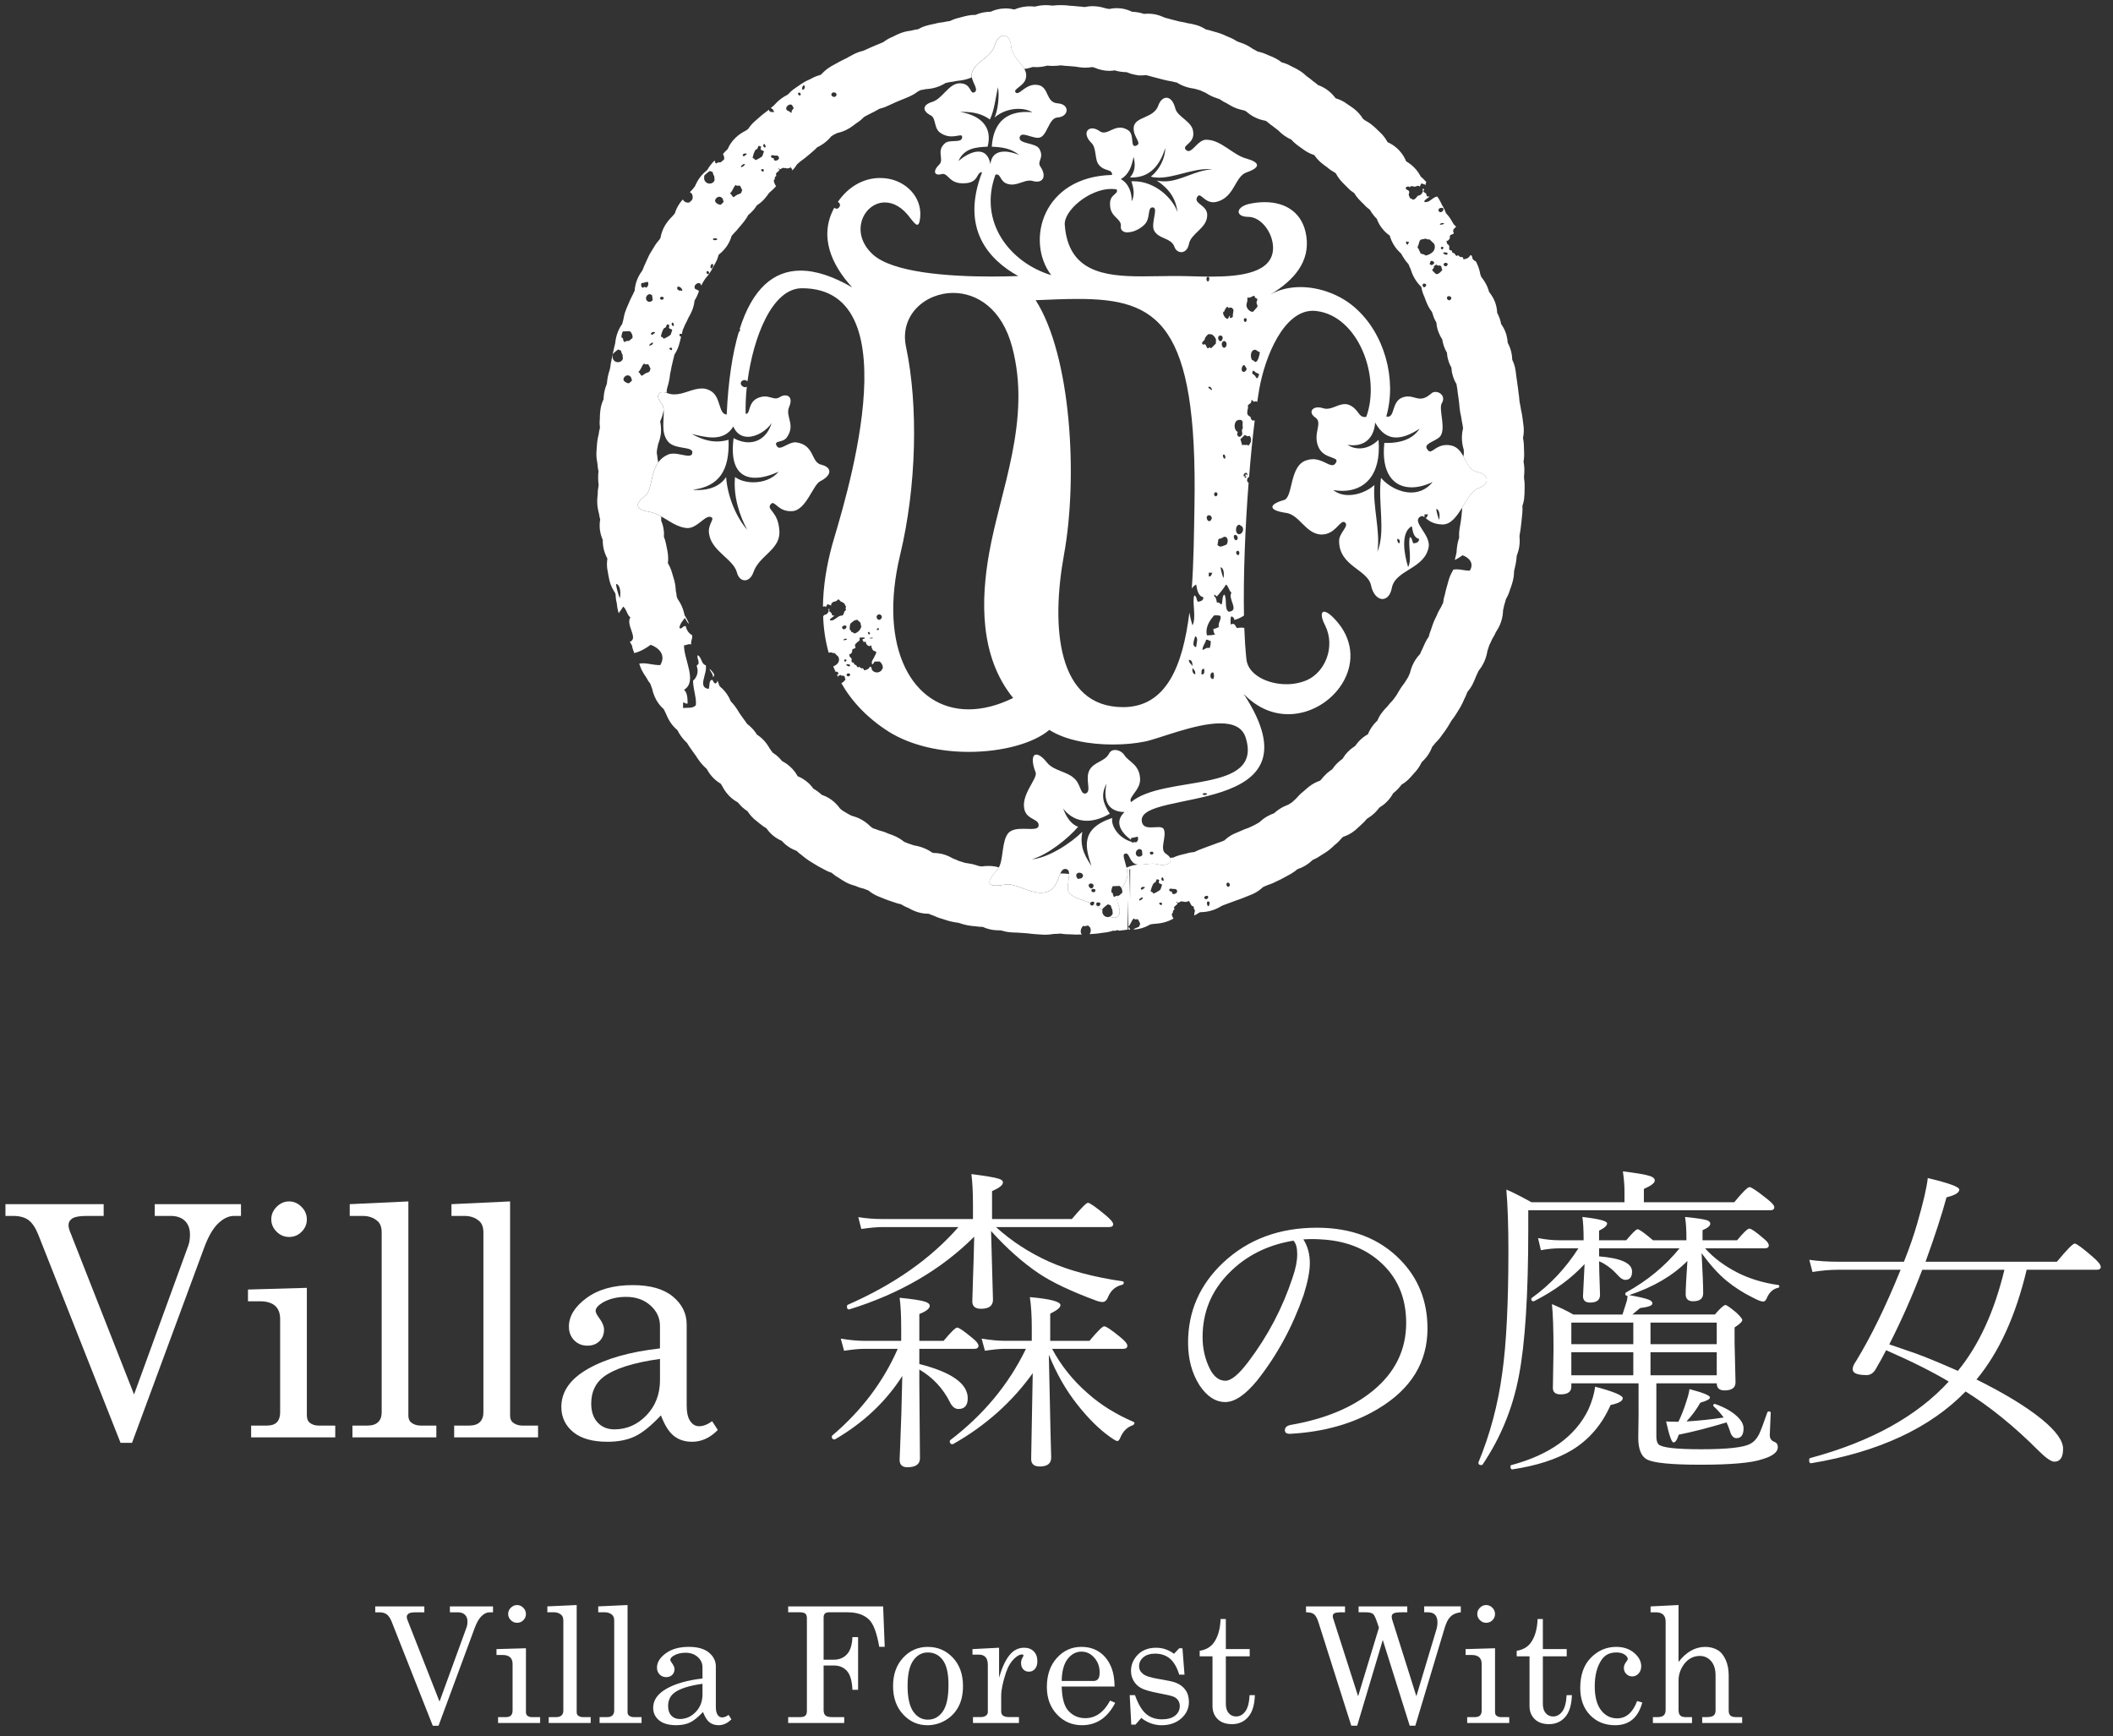 <?xml version="1.0" encoding="utf-8"?>
<!-- Generator: Adobe Illustrator 12.0.0, SVG Export Plug-In  -->
<!DOCTYPE svg PUBLIC "-//W3C//DTD SVG 1.1//EN" "http://www.w3.org/Graphics/SVG/1.1/DTD/svg11.dtd">
<svg  version="1.1" xmlns="http://www.w3.org/2000/svg" xmlns:xlink="http://www.w3.org/1999/xlink" xmlns:a="http://ns.adobe.com/AdobeSVGViewerExtensions/3.0/"
	 width="157" height="129" viewBox="-0.405 -0.382 157 129" enable-background="new -0.405 -0.382 157 129" xml:space="preserve">
<rect x="-0.405" y="-0.382" width="157" height="129" fill="#333333" stroke="none"/>
<defs>
</defs>
<path fill="#FFFFFF" d="M0,89.091h7.297v0.875H6.032c-0.523,0-0.879,0.063-1.066,0.188s-0.281,0.294-0.281,0.505
	c0,0.164,0.07,0.404,0.211,0.717l0.094,0.246l4.565,11.609l4.038-11.082c0.078-0.219,0.117-0.485,0.117-0.799
	c0-0.438-0.127-0.777-0.381-1.021c-0.255-0.243-0.604-0.364-1.051-0.364h-1.185v-0.875H17.5v0.875h-0.518
	c-0.393,0-0.782,0.184-1.171,0.552s-0.738,0.972-1.049,1.815l-5.357,14.492H8.551l-6.12-15.487
	c-0.211-0.516-0.456-0.874-0.733-1.073c-0.278-0.199-0.656-0.299-1.134-0.299H0V89.091z"/>
<path fill="#FFFFFF" d="M18.02,95.435l4.375-0.125v9.449c0,0.258,0.063,0.441,0.188,0.551c0.18,0.156,0.406,0.234,0.68,0.234h1.242
	v0.875h-6.25v-0.875h1.16c0.344,0,0.596-0.084,0.756-0.252s0.24-0.412,0.24-0.732v-6.924c0-0.438-0.125-0.768-0.375-0.991
	s-0.621-0.335-1.113-0.335H18.02V95.435z M21.068,88.888c0.353,0,0.661,0.133,0.927,0.4c0.267,0.266,0.399,0.578,0.399,0.938
	c0,0.353-0.129,0.658-0.388,0.916c-0.258,0.258-0.566,0.387-0.927,0.387s-0.671-0.131-0.933-0.393
	c-0.263-0.262-0.394-0.569-0.394-0.922c0-0.352,0.133-0.66,0.399-0.926C20.419,89.021,20.724,88.888,21.068,88.888z"/>
<path fill="#FFFFFF" d="M29.938,88.888v15.918c0,0.219,0.066,0.387,0.2,0.504c0.195,0.156,0.434,0.234,0.716,0.234h1.162v0.875
	h-6.234v-0.875h1.104c0.36,0,0.628-0.086,0.804-0.258c0.177-0.172,0.265-0.414,0.265-0.727V91.197c0-0.391-0.106-0.676-0.317-0.855
	c-0.29-0.25-0.646-0.375-1.07-0.375h-0.987v-0.875L29.938,88.888z"/>
<path fill="#FFFFFF" d="M37.496,88.888v15.918c0,0.219,0.066,0.387,0.2,0.504c0.195,0.156,0.434,0.234,0.716,0.234h1.162v0.875
	H33.34v-0.875h1.104c0.36,0,0.628-0.086,0.804-0.258c0.177-0.172,0.265-0.414,0.265-0.727V91.197c0-0.391-0.106-0.676-0.317-0.855
	c-0.29-0.25-0.646-0.375-1.07-0.375h-0.987v-0.875L37.496,88.888z"/>
<path fill="#FFFFFF" d="M52.507,105.216l0.423,0.654c-0.574,0.586-1.212,0.877-1.912,0.877c-0.535,0-0.985-0.145-1.352-0.434
	c-0.366-0.29-0.687-0.799-0.962-1.527c-0.739,0.783-1.389,1.306-1.949,1.568c-0.561,0.262-1.233,0.393-2.02,0.393
	c-1.12,0-1.972-0.242-2.556-0.727c-0.583-0.484-0.875-1.105-0.875-1.863c0-1.141,0.667-2.088,2.001-2.842s3.109-1.256,5.327-1.506
	v-1.667c0-0.595-0.236-1.104-0.71-1.526c-0.473-0.423-1.074-0.635-1.803-0.635c-0.675,0-1.257,0.141-1.745,0.423
	c-0.349,0.212-0.523,0.419-0.523,0.622c0,0.117,0.095,0.301,0.283,0.551c0.228,0.313,0.342,0.591,0.342,0.834
	c0,0.352-0.114,0.639-0.341,0.861c-0.228,0.223-0.525,0.334-0.894,0.334c-0.392,0-0.719-0.133-0.981-0.398s-0.394-0.605-0.394-1.02
	c0-0.773,0.436-1.48,1.306-2.121c0.871-0.641,2.013-0.961,3.427-0.961c1.304,0,2.3,0.281,2.987,0.846
	c0.687,0.57,1.03,1.262,1.03,2.074v6.006c0,0.531,0.086,0.922,0.259,1.172c0.172,0.258,0.395,0.387,0.668,0.387
	C51.85,105.591,52.171,105.466,52.507,105.216z M48.633,100.591c-1.971,0.273-3.368,0.717-4.19,1.332
	c-0.612,0.468-0.919,1.13-0.919,1.986c0,0.6,0.159,1.069,0.478,1.408c0.317,0.339,0.732,0.508,1.245,0.508
	c0.915,0,1.709-0.348,2.38-1.045s1.007-1.572,1.007-2.623V100.591z"/>
<path fill="#FFFFFF" d="M67.902,99.842v1.126c2.398,0.609,3.598,1.459,3.598,2.545c0,0.531-0.23,0.798-0.691,0.798
	c-0.258,0-0.469-0.168-0.633-0.505c-0.516-1.031-1.273-1.841-2.273-2.428v0.963l0.047,5.629c0,0.445-0.313,0.669-0.938,0.669
	c-0.383,0-0.574-0.185-0.574-0.552c0-0.07,0.012-0.359,0.035-0.867c0.07-1.588,0.125-3.375,0.164-5.361
	c-1.219,1.908-2.883,3.477-4.992,4.704c-0.016,0.008-0.031,0.012-0.047,0.012c-0.133,0-0.199-0.07-0.199-0.211
	c0-0.023,0.008-0.047,0.023-0.071c2.18-1.852,3.805-4.002,4.875-6.45h-2.52c-0.352,0-0.84,0.047-1.465,0.141l-0.246-0.902
	c0.656,0.109,1.219,0.164,1.688,0.164h2.801v-0.914c0-0.984-0.039-1.746-0.117-2.285c0.961,0.094,1.594,0.191,1.898,0.293
	c0.227,0.078,0.34,0.18,0.34,0.305c0,0.203-0.258,0.406-0.773,0.609v1.992h1.805c0.547-0.656,0.883-0.984,1.008-0.984
	c0.133,0,0.508,0.258,1.125,0.773c0.305,0.242,0.457,0.434,0.457,0.574c0,0.156-0.105,0.234-0.316,0.234H67.902z M73.234,91.088
	c0.094,3.305,0.141,5.008,0.141,5.109c0,0.445-0.297,0.668-0.891,0.668c-0.43,0-0.645-0.184-0.645-0.551
	c0-0.047,0.016-0.566,0.047-1.559c0.039-1.039,0.07-2.121,0.094-3.246c-2.445,2.445-5.539,4.246-9.281,5.402
	c-0.008,0-0.02,0-0.035,0c-0.094,0-0.141-0.074-0.141-0.223c0-0.055,0.02-0.094,0.059-0.117c3.438-1.508,6.18-3.434,8.227-5.777
	h-5.613c-0.43,0-0.965,0.047-1.605,0.141l-0.223-0.879c0.578,0.094,1.18,0.141,1.805,0.141h6.715v-1.043
	c0-0.938-0.039-1.703-0.117-2.297c1.047,0.133,1.719,0.246,2.016,0.34c0.219,0.063,0.328,0.156,0.328,0.281
	c0,0.195-0.27,0.41-0.809,0.645v2.074h5.93c0.68-0.805,1.078-1.207,1.195-1.207c0.133,0,0.559,0.297,1.277,0.891
	c0.398,0.328,0.598,0.563,0.598,0.703s-0.105,0.211-0.316,0.211h-8.391c1.156,1.047,2.469,1.902,3.938,2.566
	c1.469,0.656,3.293,1.145,5.473,1.465c0.055,0.008,0.082,0.043,0.082,0.105c0,0.086-0.043,0.137-0.129,0.152
	c-0.477,0.117-0.816,0.406-1.02,0.867c-0.102,0.273-0.242,0.41-0.422,0.41c-0.133,0-0.285-0.031-0.457-0.094
	c-1.867-0.688-3.301-1.367-4.301-2.039C75.566,93.417,74.391,92.37,73.234,91.088z M75.824,99.842h-1.582
	c-0.352,0-0.84,0.047-1.465,0.141l-0.246-0.902c0.656,0.109,1.227,0.164,1.711,0.164h2.016v-1.008c0-0.844-0.047-1.59-0.141-2.238
	c1.516,0.133,2.273,0.332,2.273,0.598c0,0.172-0.254,0.383-0.762,0.633v2.016h2.918c0.602-0.719,0.965-1.078,1.09-1.078
	c0.148,0,0.555,0.273,1.219,0.82c0.336,0.273,0.504,0.48,0.504,0.621c0,0.156-0.105,0.234-0.316,0.234H77.77
	c0.656,1.235,1.535,2.335,2.637,3.296c0.953,0.853,2.094,1.564,3.422,2.135c0.039,0.016,0.059,0.039,0.059,0.07
	c0,0.07-0.043,0.129-0.129,0.176c-0.414,0.141-0.719,0.441-0.914,0.903c-0.07,0.181-0.148,0.271-0.234,0.271
	c-0.07,0-0.254-0.105-0.551-0.317c-0.797-0.563-1.605-1.364-2.426-2.405c-0.836-1.055-1.539-2.287-2.109-3.693
	c0.047,2.268,0.09,4.246,0.129,5.934c0.031,1.064,0.047,1.631,0.047,1.701c0,0.445-0.281,0.669-0.844,0.669
	c-0.43,0-0.645-0.185-0.645-0.552c0-0.094,0.012-0.746,0.035-1.959c0.031-1.398,0.059-2.873,0.082-4.422
	c-1.547,2.158-3.52,3.914-5.918,5.268c-0.008,0.008-0.023,0.012-0.047,0.012c-0.133,0-0.199-0.074-0.199-0.223
	c0-0.031,0.012-0.059,0.035-0.082C72.668,104.746,74.543,102.486,75.824,99.842z"/>
<path fill="#FFFFFF" d="M96.438,91.709c0.32,0.499,0.48,1.089,0.48,1.769c0,0.594-0.152,1.378-0.457,2.354
	c-0.828,2.373-1.98,4.494-3.457,6.359c-0.875,1.07-1.664,1.604-2.367,1.604c-0.727,0-1.367-0.417-1.922-1.253
	c-0.563-0.891-0.844-1.944-0.844-3.162c0-2.326,0.871-4.311,2.613-5.949c1.844-1.727,4.164-2.589,6.961-2.589
	c2.578,0,4.645,0.796,6.199,2.39c1.344,1.375,2.016,3.074,2.016,5.097c0,2.507-1.215,4.491-3.645,5.952
	c-1.836,1.109-4.016,1.733-6.539,1.874c-0.023,0-0.043,0-0.059,0c-0.234,0-0.352-0.09-0.352-0.27c0-0.195,0.137-0.324,0.41-0.387
	c2.547-0.437,4.59-1.284,6.129-2.542c1.648-1.352,2.473-3.031,2.473-5.037c0-1.922-0.676-3.461-2.027-4.617
	c-1.141-0.976-2.578-1.507-4.313-1.593c-0.203-0.016-0.418-0.023-0.645-0.023C96.859,91.686,96.641,91.694,96.438,91.709z
	 M95.699,91.803c-1.938,0.32-3.539,1.128-4.805,2.425c-1.297,1.318-1.945,2.899-1.945,4.742c0,0.874,0.191,1.682,0.574,2.424
	c0.297,0.547,0.672,0.819,1.125,0.819c0.422,0,0.984-0.464,1.688-1.394c1.461-1.928,2.563-4.023,3.305-6.288
	c0.227-0.647,0.34-1.222,0.34-1.722C95.98,92.326,95.887,91.991,95.699,91.803z"/>
<path fill="#FFFFFF" d="M120.297,88.948v-0.847c0-0.4-0.039-0.882-0.117-1.446c1.031,0.125,1.707,0.242,2.027,0.352
	c0.227,0.079,0.34,0.188,0.34,0.329c0,0.182-0.27,0.389-0.809,0.624v0.988h6.715c0.617-0.75,0.996-1.125,1.137-1.125
	c0.133,0,0.563,0.289,1.289,0.867c0.367,0.289,0.551,0.496,0.551,0.621c0,0.156-0.102,0.234-0.305,0.234h-17.977v1.417
	c0,4.867-0.234,8.507-0.703,10.92c-0.453,2.375-1.348,4.559-2.684,6.55c-0.016,0.031-0.051,0.047-0.105,0.047
	c-0.141,0-0.211-0.055-0.211-0.164c0-0.008,0-0.02,0-0.035c0.867-2.093,1.457-4.308,1.77-6.644c0.305-2.155,0.457-5.186,0.457-9.092
	c0-1.82-0.051-3.331-0.152-4.534c0.422,0.172,1.043,0.484,1.863,0.938H120.297z M111.988,108.795
	c-0.109,0.016-0.164-0.055-0.164-0.211c0-0.063,0.023-0.098,0.07-0.105c2.852-0.766,4.758-2.141,5.719-4.125
	c0.266-0.594,0.434-1.16,0.504-1.699c1.367,0.359,2.051,0.645,2.051,0.855s-0.301,0.379-0.902,0.504
	c-0.648,1.469-1.613,2.59-2.895,3.363C115.246,108.049,113.785,108.522,111.988,108.795z M121.34,102.405h-4.992v0.246
	c0,0.383-0.266,0.574-0.797,0.574c-0.383,0-0.574-0.16-0.574-0.48l0.047-2.838c0-1.509-0.039-2.638-0.117-3.389
	c0.711,0.305,1.238,0.563,1.582,0.773h3.656c0.047-0.124,0.133-0.39,0.258-0.796c0.078-0.211,0.117-0.41,0.117-0.598
	c-0.016,0-0.027,0-0.035,0c-0.086,0-0.129-0.051-0.129-0.152c0-0.039,0.02-0.07,0.059-0.094c1.586-0.873,2.91-1.967,3.973-3.278
	h-5.977v0.598c1.633,0.133,2.449,0.508,2.449,1.125c0,0.414-0.168,0.621-0.504,0.621c-0.164,0-0.348-0.113-0.551-0.34
	c-0.438-0.484-0.902-0.832-1.395-1.043c0.008,0.57,0.023,1.152,0.047,1.746c0.016,0.43,0.023,0.68,0.023,0.75
	c0,0.383-0.246,0.574-0.738,0.574c-0.352,0-0.527-0.16-0.527-0.48c0-0.109,0.016-0.426,0.047-0.949
	c0.031-0.547,0.055-1.023,0.07-1.43c-0.992,1.07-2.242,1.988-3.75,2.754c-0.016,0.008-0.031,0.012-0.047,0.012
	c-0.109,0-0.164-0.059-0.164-0.176c0-0.039,0.016-0.066,0.047-0.082c1.352-0.969,2.504-2.195,3.457-3.68h-1.348
	c-0.477,0-0.957,0.047-1.441,0.141l-0.211-0.902c0.539,0.109,1.09,0.164,1.652,0.164h1.734c0-0.781-0.031-1.359-0.094-1.734
	c1.227,0.141,1.84,0.301,1.84,0.48c0,0.164-0.199,0.344-0.598,0.539v0.715h2.016c0.461-0.547,0.742-0.82,0.844-0.82
	c0.125,0,0.508,0.273,1.148,0.82h2.484c0-0.766-0.035-1.344-0.105-1.734c0.859,0.086,1.402,0.168,1.629,0.246
	c0.164,0.055,0.246,0.141,0.246,0.258c0,0.156-0.191,0.316-0.574,0.48v0.75h2.566c0.477-0.578,0.781-0.867,0.914-0.867
	c0.141,0,0.508,0.258,1.102,0.773c0.227,0.18,0.34,0.34,0.34,0.48s-0.105,0.211-0.316,0.211h-4.418
	c0.633,0.71,1.449,1.319,2.449,1.827c0.891,0.445,1.891,0.745,3,0.9c0.047,0.016,0.07,0.047,0.07,0.094
	c0,0.055-0.023,0.09-0.07,0.105c-0.398,0.086-0.688,0.348-0.867,0.785c-0.07,0.164-0.156,0.246-0.258,0.246
	c-0.148,0-0.406-0.098-0.773-0.293c-0.727-0.359-1.383-0.781-1.969-1.265c-0.602-0.499-1.215-1.179-1.84-2.038
	c0.078,1.414,0.117,2.404,0.117,2.975c0,0.398-0.25,0.598-0.75,0.598c-0.367,0-0.551-0.176-0.551-0.527s0.043-1.174,0.129-2.471
	c-1.078,1.094-2.52,1.939-4.324,2.541c0.742,0.133,1.227,0.246,1.453,0.34c0.18,0.07,0.27,0.164,0.27,0.281
	c0,0.156-0.305,0.27-0.914,0.34l-0.574,0.479h6.129c0.406-0.469,0.668-0.703,0.785-0.703c0.094,0,0.367,0.191,0.82,0.574
	c0.289,0.274,0.434,0.454,0.434,0.54c0,0.117-0.191,0.301-0.574,0.551v1.102l0.07,2.979c0,0.398-0.273,0.598-0.82,0.598
	c-0.383,0-0.574-0.176-0.574-0.527h-4.488v3.938c0,0.289,0.055,0.488,0.164,0.598c0.242,0.242,1.301,0.363,3.176,0.363
	c1.961,0,3.176-0.137,3.645-0.41c0.258-0.133,0.473-0.367,0.645-0.703c0.133-0.281,0.336-0.816,0.609-1.605
	c0.016-0.063,0.059-0.094,0.129-0.094c0.086,0,0.129,0.039,0.129,0.117c-0.047,1.031-0.07,1.578-0.07,1.641
	c0,0.25,0.113,0.418,0.34,0.504c0.172,0.063,0.258,0.195,0.258,0.398c0,0.367-0.383,0.664-1.148,0.891
	c-0.789,0.273-2.324,0.41-4.605,0.41c-2.172,0-3.5-0.133-3.984-0.398c-0.422-0.234-0.633-0.773-0.633-1.617l0.023-1.652V102.405z
	 M116.348,99.495h4.605v-1.605h-4.605V99.495z M116.348,100.092v1.715h4.605v-1.715H116.348z M127.152,99.495v-1.605h-4.922v1.605
	H127.152z M127.152,101.807v-1.715h-4.922v1.715H127.152z M127.879,105.307c-1.281,0.391-2.465,0.695-3.551,0.914
	c-0.117,0.383-0.246,0.574-0.387,0.574s-0.324-0.52-0.551-1.559c0.195,0.016,0.438,0.023,0.727,0.023h0.188
	c0.227-0.469,0.426-0.98,0.598-1.535c0.125-0.375,0.199-0.672,0.223-0.891c1.016,0.266,1.523,0.473,1.523,0.621
	c0,0.125-0.238,0.254-0.715,0.387c-0.289,0.508-0.633,0.973-1.031,1.395c0.938-0.055,1.859-0.152,2.766-0.293
	c-0.258-0.344-0.508-0.621-0.75-0.832c-0.016-0.023-0.023-0.047-0.023-0.07c0-0.07,0.035-0.105,0.105-0.105h0.023
	c0.672,0.234,1.207,0.531,1.605,0.891c0.344,0.313,0.516,0.617,0.516,0.914c0,0.492-0.176,0.738-0.527,0.738
	c-0.227,0-0.391-0.184-0.492-0.551C128.031,105.647,127.949,105.44,127.879,105.307z"/>
<path fill="#FFFFFF" d="M150.18,93.967c-0.813,3.421-2.055,6.14-3.727,8.153c2.094,1.039,3.715,2.027,4.863,2.965
	c1.047,0.859,1.57,1.586,1.57,2.18c0,0.64-0.215,0.96-0.645,0.96c-0.242,0-0.637-0.273-1.184-0.82
	c-1.773-1.781-3.578-3.246-5.414-4.395c-2.641,2.719-6.465,4.496-11.473,5.332c-0.102,0.016-0.152-0.063-0.152-0.234
	c0-0.086,0.027-0.137,0.082-0.152c4.5-1.21,7.93-3.104,10.289-5.683c-1.195-0.718-2.746-1.494-4.652-2.33
	c-0.25,0.492-0.523,0.987-0.82,1.486c-0.172,0.242-0.379,0.363-0.621,0.363c-0.695,0-1.043-0.144-1.043-0.433
	c0-0.172,0.082-0.371,0.246-0.598c1.109-1.812,2.215-4.077,3.316-6.795h-4.652c-0.594,0-1.227,0.055-1.898,0.164l-0.234-0.902
	c0.672,0.094,1.383,0.141,2.133,0.141h4.898c0.414-1.04,0.742-1.985,0.984-2.837c0.453-1.564,0.715-2.689,0.785-3.378
	c1.563,0.368,2.344,0.653,2.344,0.856c0,0.227-0.316,0.418-0.949,0.574c-0.352,1.298-0.871,2.893-1.559,4.784h9.762
	c0.742-0.898,1.184-1.348,1.324-1.348c0.133,0,0.578,0.328,1.336,0.984c0.398,0.344,0.598,0.594,0.598,0.75
	c0,0.141-0.102,0.211-0.305,0.211H150.18z M148.527,93.967h-6.105c-0.719,1.898-1.535,3.746-2.449,5.543l1.945,0.668
	c0.719,0.258,1.77,0.691,3.152,1.301C146.625,99.581,147.777,97.077,148.527,93.967z"/>
<path fill="#FFFFFF" d="M54.907,11.026L54.907,11.026 M48.091,24.292L48.091,24.292 M45.828,45.886
	c-0.011-0.022-0.021-0.05-0.028-0.079l-0.025-0.063C45.798,45.788,45.812,45.839,45.828,45.886 M52.578,49.925
	c-0.013-0.286-0.213-0.383-0.261-0.625c0.119,0.115,0.237,0.254,0.343,0.42C52.649,49.806,52.649,49.902,52.578,49.925
	 M59.321,5.962c-0.061,0-0.104,0.086-0.115,0.163c-0.021,0.081-0.012,0.167,0.037,0.167c0.023,0,0.057-0.02,0.096-0.057
	c0.025-0.025,0.109-0.204,0.015-0.262C59.345,5.964,59.329,5.962,59.321,5.962 M58.959,6.501c-0.065,0-0.079,0.047-0.06,0.104
	c0.01,0.054,0.056,0.108,0.107,0.108c0.035,0,0.063-0.02,0.096-0.065l-0.052-0.125C59.015,6.505,58.983,6.501,58.959,6.501
	 M61.552,6.48c-0.078,0-0.156,0.039-0.182,0.126C61.337,6.72,61.457,6.82,61.573,6.82c0.066,0,0.131-0.033,0.166-0.112
	C61.788,6.567,61.67,6.48,61.552,6.48 M58.325,7.382c-0.174,0-0.375,0.211-0.297,0.373C58.092,7.889,58.234,7.832,58.359,8
	c0.116-0.016,0.035-0.101,0.061-0.16l0.149-0.177L58.46,7.443C58.423,7.402,58.378,7.382,58.325,7.382 M56.415,10.316
	c-0.188,0.013-0.098,0.259,0.004,0.259c0.025,0,0.051-0.016,0.074-0.058L56.415,10.316 M54.907,11.026
	c-0.17,0.056-0.146,0.2-0.055,0.2c0.033,0,0.08-0.02,0.127-0.072l0.1-0.086c0-0.039-0.04-0.047-0.084-0.047
	c-0.023,0-0.05,0.002-0.063,0.005C54.917,11.026,54.907,11.026,54.907,11.026c-0.01,0-0.015,0-0.015,0S54.897,11.026,54.907,11.026
	 M55.958,10.451l-0.094,0.229l-0.107,0.05c-0.128,0.119-0.259,0.594-0.234,0.642l0.098,0.024l0.086,0.111
	c0.003,0.001,0.01,0.001,0.01,0.001c0.109,0,0.491-0.239,0.522-0.288l0.118-0.346c-0.035-0.086-0.213-0.068-0.244-0.168l0.031-0.203
	L55.958,10.451 M56.99,11.15c-0.063,0-0.116,0.019-0.102,0.104c0.015,0.118,0.142,0.109,0.205,0.129
	c-0.023,0.123,0.046,0.174,0.128,0.174c0.128,0,0.284-0.109,0.252-0.232c-0.035-0.128-0.113-0.149-0.189-0.149
	c-0.023,0-0.047,0.003-0.065,0.005c-0.019,0-0.046,0-0.056,0c-0.013,0-0.039-0.011-0.069-0.02
	C57.06,11.156,57.023,11.15,56.99,11.15 M54.905,11.799c-0.092,0-0.33,0.175-0.231,0.248l0.187-0.093
	C54.952,11.843,54.944,11.799,54.905,11.799 M56.263,12.18c-0.036,0-0.079,0.019-0.136,0.055c0.063,0.099,0.111,0.132,0.153,0.132
	c0.041,0,0.07-0.044,0.07-0.092C56.351,12.228,56.319,12.18,56.263,12.18 M52.341,12.32c-0.047,0.014-0.355,0.263-0.421,0.354
	l-0.007,0.235c0.043,0.231,0.224,0.35,0.407,0.35c0.114,0,0.22-0.04,0.303-0.129c0.091-0.109,0.067-0.18,0.05-0.299
	c-0.02-0.15,0.025-0.081-0.069-0.217l-0.058-0.211L52.341,12.32 M54.267,13.349c-0.215,0.211-0.209,0.447-0.447,0.65
	c0.155,0.026,0.137,0.211,0.273,0.262c0.004,0.002,0.006,0.002,0.006,0.002c0.053,0,0.131-0.109,0.297-0.187
	c0.053-0.032,0.221-0.051,0.278-0.144l0.067-0.195l-0.15-0.304c-0.021-0.019-0.051-0.024-0.078-0.024
	c-0.02,0-0.044,0.006-0.064,0.006c-0.019,0.004-0.039,0.006-0.064,0.006C54.337,13.421,54.29,13.41,54.267,13.349 M53.038,14.238
	c-0.088,0-0.174,0.044-0.237,0.127c-0.259,0.305,0.253,0.473,0.317,0.473c0,0,0.004,0,0.008,0l0.119-0.093l0.117-0.128l-0.07-0.236
	C53.221,14.282,53.126,14.238,53.038,14.238 M106.708,15.059c-0.13,0-0.285,0.091-0.215,0.234c0.023,0.062,0.079,0.091,0.137,0.091
	c0.072,0,0.15-0.047,0.188-0.123C106.897,15.119,106.808,15.059,106.708,15.059 M106.774,16.189c-0.09,0-0.178,0.043-0.199,0.131
	c0.127-0.027,0.262,0,0.322-0.101C106.858,16.197,106.816,16.189,106.774,16.189 M52.737,17.32c-0.066,0-0.135,0.02-0.191,0.061
	c0.051,0.063,0.104,0.086,0.166,0.086c0.057,0,0.129-0.025,0.189-0.059C52.872,17.348,52.812,17.32,52.737,17.32 M104.118,17.531
	c-0.104,0.104-0.031,0.259,0.063,0.259c0.006,0,0.007,0,0.019,0l0.09-0.191c-0.006-0.011-0.012-0.013-0.029-0.013
	c-0.004,0-0.018,0.002-0.025,0.004c-0.016,0.002-0.025,0.005-0.043,0.005C104.166,17.594,104.136,17.582,104.118,17.531
	 M106.755,17.955c-0.039,0-0.082,0.018-0.096,0.055c-0.027,0.053,0.025,0.136,0.086,0.136c0.029,0,0.059-0.021,0.084-0.071
	C106.874,17.991,106.816,17.955,106.755,17.955 M106.944,18.372c-0.053,0-0.104,0.009-0.132,0.022
	c0.054,0.093,0.157,0.154,0.241,0.154c0.051,0,0.086-0.023,0.105-0.072C107.179,18.401,107.054,18.372,106.944,18.372
	 M105.515,17.351l-0.346,0.07c-0.14,0.082-0.125,0.284-0.193,0.426c-0.08,0.191-0.075,0.107,0.029,0.285l0.135,0.297
	c0.088,0.083,0.204,0.068,0.285,0.107l0.078,0.061c0.009,0,0.016,0,0.021,0c0.162,0,0.438-0.152,0.542-0.275
	c0.149-0.166,0.183-0.391,0.084-0.594l-0.22-0.209c-0.088-0.098-0.1-0.111-0.129-0.111c-0.007,0-0.018,0-0.024,0
	c-0.015,0.002-0.026,0.002-0.044,0.002c-0.014,0-0.027,0-0.047-0.002L105.515,17.351 M105.972,19c-0.025,0-0.053,0.009-0.079,0.024
	l-0.04,0.111c-0.07,0.102,0.014,0.176,0.109,0.176c0.051,0,0.102-0.021,0.131-0.068l0.071-0.076
	C106.164,19.095,106.066,19,105.972,19 M107.017,19.147c-0.103,0-0.213,0.069-0.125,0.197c0.025,0.041,0.064,0.058,0.102,0.058
	c0.059,0,0.118-0.033,0.138-0.068C107.208,19.207,107.112,19.147,107.017,19.147 M52.509,19.229c-0.056,0-0.1,0.085-0.117,0.163
	c-0.017,0.082-0.006,0.166,0.045,0.166c0.023,0,0.049-0.014,0.094-0.059c0.024-0.023,0.109-0.202,0.016-0.262
	C52.532,19.234,52.521,19.229,52.509,19.229 M106.11,19.38c0.121,0.152-0.119,0.221-0.094,0.333l0.256,0.254
	c0.025,0.011,0.051,0.019,0.076,0.019c0.166,0,0.331-0.21,0.422-0.316c-0.127-0.133,0.01-0.243-0.188-0.328l-0.142,0.016
	l-0.114-0.078c-0.072,0.01-0.131,0.111-0.19,0.111C106.13,19.39,106.116,19.388,106.11,19.38 M52.159,19.765
	c-0.066,0-0.079,0.057-0.071,0.107c0.013,0.058,0.056,0.113,0.107,0.113c0.029,0,0.066-0.021,0.099-0.071l-0.046-0.126
	C52.215,19.772,52.183,19.765,52.159,19.765 M105.418,20.689c-0.041,0-0.07,0.013-0.095,0.037c-0.067,0.072-0.01,0.234,0.09,0.234
	c0.028,0,0.058-0.011,0.09-0.044C105.635,20.783,105.521,20.689,105.418,20.689 M47.72,20.556l-0.472,0.11
	c-0.017,0.034-0.051,0.263,0.101,0.34l0.122-0.069c0.068,0,0.089,0.049,0.126,0.049c0.016,0,0.033-0.004,0.057-0.024
	C47.773,20.869,47.799,20.641,47.72,20.556 M50.002,20.914c-0.08,0-0.128,0.065-0.06,0.236l0.076,0.008l0.04,0.076
	c0.024-0.027,0.048-0.035,0.073-0.035c0.016,0,0.029,0.006,0.047,0.012c0.023,0.001,0.047,0.011,0.068,0.011
	c0.012,0,0.031-0.003,0.051-0.011C50.282,21.042,50.109,20.914,50.002,20.914 M48.774,21.67c-0.063,0-0.121,0.025-0.135,0.071
	c-0.021,0.086,0.061,0.15,0.137,0.15c0.045,0,0.085-0.016,0.111-0.06C48.949,21.72,48.866,21.67,48.774,21.67 M107.241,21.622
	c-0.037,0-0.078,0.011-0.098,0.036c-0.104,0.109,0.016,0.272,0.135,0.272c0.023,0,0.055-0.009,0.08-0.03
	C107.532,21.745,107.372,21.622,107.241,21.622 M47.864,21.478c-0.231,0-0.404,0.383-0.128,0.54
	c0.029,0.019,0.066,0.028,0.106,0.028c0.094,0,0.201-0.049,0.248-0.136l-0.04-0.34C47.992,21.507,47.924,21.478,47.864,21.478
	 M49.608,23.583c-0.189,0.014-0.101,0.256,0,0.256c0.023,0,0.049-0.014,0.07-0.054L49.608,23.583 M48.091,24.292
	c-0.167,0.056-0.143,0.2-0.051,0.2c0.038,0,0.08-0.021,0.127-0.072l0.105-0.085c0-0.036-0.042-0.047-0.09-0.047
	c-0.024,0-0.047,0.001-0.065,0.004C48.108,24.292,48.099,24.292,48.091,24.292c-0.003,0-0.003,0-0.003,0
	S48.088,24.292,48.091,24.292 M49.157,23.716l-0.1,0.229l-0.113,0.051c-0.123,0.118-0.262,0.593-0.236,0.643l0.104,0.025
	l0.084,0.111c0,0,0.005,0,0.009,0c0.106,0,0.487-0.237,0.522-0.287l0.116-0.347c-0.029-0.087-0.21-0.067-0.244-0.169l0.034-0.203
	L49.157,23.716 M46.384,24.225l-0.498,0.017c-0.058,0.043-0.145,0.347-0.101,0.465l0.087,0.031c0.014,0.037,0.027,0.238,0.116,0.289
	c0.008,0.004,0.011,0.006,0.017,0.006c0.039,0,0.072-0.074,0.17-0.08c0.014,0,0.031,0,0.038,0c0.107,0,0.154-0.008,0.259-0.128
	l0.107-0.074C46.638,24.607,46.545,24.334,46.384,24.225 M48.091,25.072c-0.081,0-0.322,0.167-0.227,0.242l0.187-0.092
	C48.138,25.111,48.136,25.072,48.091,25.072 M49.444,25.452c-0.029,0-0.074,0.013-0.126,0.049c0.058,0.098,0.108,0.132,0.147,0.132
	c0.048,0,0.071-0.045,0.071-0.09C49.534,25.5,49.505,25.452,49.444,25.452 M47.46,26.617c-0.219,0.209-0.207,0.443-0.444,0.648
	c0.144,0.025,0.13,0.219,0.265,0.262c0.004,0.002,0.008,0.004,0.016,0.004c0.053,0,0.128-0.107,0.289-0.184
	c0.055-0.034,0.221-0.053,0.283-0.147l0.062-0.191l-0.153-0.304c-0.021-0.018-0.048-0.023-0.075-0.023
	c-0.021,0-0.042,0.005-0.063,0.006c-0.021,0.002-0.041,0.006-0.06,0.006C47.533,26.693,47.488,26.678,47.46,26.617 M46.235,27.508
	c-0.092,0-0.178,0.041-0.24,0.121c-0.263,0.306,0.24,0.474,0.307,0.474c0.002,0,0.004,0,0.006,0l0.13-0.094l0.118-0.126
	l-0.078-0.237C46.408,27.548,46.323,27.508,46.235,27.508 M45.37,43.005c0.032,0.41,0.172,0.719,0.267,1.066
	C45.732,43.843,45.728,43.067,45.37,43.005 M85.998,64.808c-0.19,0.017-0.103,0.258,0,0.258c0.026,0,0.054-0.014,0.075-0.056
	L85.998,64.808 M90.835,65.199c-0.005,0-0.015,0.002-0.023,0.004c-0.172,0.05-0.076,0.307,0.045,0.307
	c0.021,0,0.045-0.01,0.064-0.027C91.032,65.387,90.95,65.199,90.835,65.199 M84.476,65.525c-0.16,0.055-0.133,0.197-0.04,0.197
	c0.03,0,0.079-0.021,0.126-0.073l0.102-0.084c0-0.038-0.049-0.051-0.097-0.051c-0.021,0-0.042,0.003-0.06,0.005
	S84.479,65.524,84.476,65.525c0.002-0.001,0.004-0.001,0.008-0.004C84.476,65.524,84.474,65.525,84.476,65.525L84.476,65.525
	 M85.547,64.945l-0.103,0.234l-0.101,0.041c-0.131,0.121-0.269,0.594-0.245,0.648l0.104,0.023l0.084,0.111
	c0.003,0.002,0.006,0.002,0.01,0.002c0.113,0,0.492-0.242,0.525-0.291l0.119-0.35c-0.037-0.078-0.215-0.064-0.247-0.169l0.032-0.2
	L85.547,64.945 M86.581,65.649c-0.063,0-0.119,0.021-0.111,0.104c0.016,0.113,0.147,0.108,0.207,0.12
	c-0.023,0.131,0.044,0.179,0.128,0.179c0.124,0,0.286-0.109,0.251-0.237c-0.031-0.128-0.117-0.143-0.2-0.143
	c-0.014,0-0.026,0-0.038,0c-0.016,0-0.029,0-0.041,0c-0.009,0-0.023,0-0.032,0c0,0-0.001,0-0.003,0
	c-0.009,0-0.033-0.006-0.064-0.014C86.653,65.655,86.616,65.649,86.581,65.649 M89.267,66.179c-0.121,0-0.286,0.115-0.135,0.229
	c0.016,0.015,0.043,0.022,0.072,0.022c0.063,0,0.139-0.043,0.157-0.123C89.384,66.215,89.333,66.179,89.267,66.179 M83.571,64.207
	l-0.06,0.002l0.052,2.236L83.571,64.207 M84.485,66.296c-0.092,0-0.328,0.168-0.228,0.239l0.185-0.085
	C84.531,66.337,84.526,66.296,84.485,66.296 M85.845,66.682c-0.034,0-0.078,0.015-0.133,0.047c0.06,0.104,0.109,0.138,0.151,0.138
	s0.071-0.045,0.071-0.093C85.932,66.726,85.905,66.682,85.845,66.682 M89.364,66.595c-0.003,0-0.003,0-0.006,0
	c-0.139,0.002-0.078,0.285-0.008,0.369C89.479,66.921,89.54,66.595,89.364,66.595 M82.062,67.724
	c0.114,0.056,0.219,0.083,0.318,0.083c0.367,0,0.554-0.37,0.295-0.978c-0.104-0.23-0.088-0.445-0.02-0.65
	c0.073-0.003,0.122-0.022,0.207-0.128l0.106-0.075c0.036-0.086,0.019-0.218-0.035-0.334c0.173-0.279,0.359-0.568,0.422-0.896
	c0.022-0.209-0.008-0.434-0.058-0.654c0.177-0.084,0.384-0.159,0.621-0.201c0.076-0.017,0.151-0.025,0.22-0.035
	c0.054,0.008,0.111,0.012,0.164,0.012c0.149,0,0.307-0.02,0.463-0.039c0.155-0.02,0.319-0.038,0.47-0.038
	c0.128,0,0.252,0.013,0.367,0.05c0.137,0.032,0.265,0.044,0.379,0.044c0.467,0,0.719-0.242,0.552-0.53
	c0.065-0.006,0.13-0.01,0.19-0.01c0.014,0,0.024,0.001,0.035,0.001c0.12-0.06,0.25-0.113,0.4-0.159
	c0.142-0.045,0.288-0.079,0.435-0.111l0.115-0.027c0.239-0.077,0.464-0.109,0.649-0.126c0.115-0.063,0.246-0.124,0.398-0.181
	c0.177-0.064,0.354-0.134,0.521-0.198c0.105-0.042,0.217-0.079,0.324-0.117l0.196-0.071c0.133-0.056,0.267-0.103,0.398-0.146
	l0.134-0.047l0.242-0.098c0.166-0.159,0.397-0.34,0.701-0.486c0.129-0.059,0.249-0.109,0.38-0.161l0.132-0.059
	c0.225-0.108,0.425-0.175,0.559-0.22l0.033-0.014c0.096-0.045,0.188-0.086,0.281-0.131l0.144-0.07
	c0.117-0.064,0.233-0.125,0.347-0.191c0.146-0.135,0.323-0.289,0.571-0.436c0.199-0.117,0.384-0.197,0.542-0.25
	c0.111-0.104,0.25-0.214,0.408-0.318c0.261-0.169,0.498-0.265,0.654-0.324l0.137-0.087l0.137-0.083l0.016-0.022
	c0.092-0.087,0.188-0.171,0.281-0.253c0.133-0.153,0.311-0.356,0.563-0.547l0.097-0.085c0.102-0.095,0.214-0.186,0.323-0.274
	c0.278-0.219,0.563-0.346,0.791-0.424l0.078-0.071c0.121-0.149,0.265-0.318,0.454-0.493c0.144-0.119,0.271-0.211,0.38-0.284
	c0.106-0.153,0.238-0.325,0.422-0.497c0.115-0.111,0.236-0.203,0.346-0.28c0.1-0.169,0.229-0.351,0.4-0.526
	c0.189-0.193,0.377-0.33,0.533-0.426c0.081-0.116,0.176-0.234,0.271-0.342c0.236-0.256,0.489-0.43,0.685-0.537
	c0.082-0.205,0.214-0.457,0.414-0.707c0.097-0.117,0.198-0.218,0.286-0.305c0.078-0.185,0.184-0.393,0.348-0.604
	c0.114-0.156,0.239-0.293,0.375-0.428l0.034-0.039c0.134-0.174,0.267-0.313,0.354-0.404l0.024-0.024l0.141-0.188l0.142-0.195
	l0.073-0.125c0.066-0.119,0.135-0.238,0.211-0.354c0.074-0.119,0.162-0.237,0.252-0.356l0.076-0.103l0.262-0.42l0.023-0.054
	l0.109-0.251c0.049-0.21,0.131-0.484,0.292-0.782c0.147-0.269,0.314-0.47,0.454-0.616c0.041-0.105,0.088-0.217,0.147-0.324
	l0.098-0.218c0.039-0.094,0.083-0.186,0.125-0.278c0.091-0.191,0.188-0.348,0.278-0.471c0.035-0.161,0.092-0.348,0.174-0.544
	l0.031-0.094c0.048-0.145,0.094-0.288,0.151-0.427c0.054-0.135,0.118-0.267,0.181-0.396l0.055-0.113
	c0.105-0.276,0.24-0.491,0.318-0.621c0.053-0.123,0.11-0.229,0.16-0.321c0.019-0.177,0.049-0.381,0.125-0.6l0.018-0.084
	c0.033-0.151,0.068-0.308,0.114-0.457c0.028-0.082,0.052-0.171,0.075-0.262l0.072-0.271c0.094-0.325,0.23-0.576,0.322-0.733
	l0.018-0.059c0.102-0.018,0.188-0.024,0.276-0.024c0.31,0,0.554,0.098,0.96,0.098c0.354-0.577-0.088-0.981-0.535-1.144
	c-0.184,0.129-0.365,0.252-0.574,0.347c0.004-0.023,0.007-0.047,0.007-0.071l0.045-0.166c0.023-0.109,0.05-0.219,0.073-0.327
	l0.002-0.059c0.014-0.185,0.029-0.367,0.065-0.546c0.032-0.186,0.077-0.345,0.125-0.471c-0.009-0.181-0.009-0.389,0.023-0.621
	c0.019-0.115,0.038-0.226,0.054-0.328l0.039-0.229l0.023-0.149c0.013-0.135,0.025-0.262,0.046-0.393
	c0.011-0.133,0.026-0.262,0.036-0.393c-0.01-0.039-0.01-0.078-0.013-0.119c0.384-0.627,0.747-1.289,1.239-1.461
	c0.83-0.311,0.83-1.01-0.162-1.217c-0.507-0.121-0.699-0.649-0.969-1.134c0.014-0.089,0.025-0.169,0.035-0.231l-0.004-0.124
	l-0.006-0.155c-0.059-0.188-0.111-0.42-0.131-0.702c-0.023-0.351,0.025-0.655,0.082-0.88l-0.033-0.232l-0.017-0.088
	c-0.032-0.15-0.059-0.301-0.079-0.453l-0.025-0.141c-0.031-0.135-0.063-0.27-0.078-0.406c-0.025-0.15-0.038-0.3-0.049-0.451
	l-0.013-0.12c-0.019-0.114-0.032-0.247-0.048-0.379l-0.023-0.155c-0.023-0.145-0.045-0.294-0.057-0.439l-0.018-0.131
	c-0.022-0.09-0.036-0.19-0.047-0.291c-0.118-0.192-0.236-0.441-0.308-0.745c-0.048-0.174-0.063-0.335-0.071-0.485
	c-0.096-0.164-0.182-0.355-0.242-0.575c-0.056-0.189-0.082-0.37-0.09-0.536c-0.096-0.148-0.174-0.322-0.238-0.517
	c-0.055-0.168-0.09-0.325-0.111-0.464c-0.103-0.152-0.203-0.344-0.289-0.569c-0.092-0.243-0.13-0.476-0.146-0.684
	c-0.068-0.11-0.128-0.231-0.19-0.37c-0.055-0.15-0.099-0.289-0.134-0.407c-0.113-0.153-0.246-0.343-0.349-0.58
	c-0.065-0.142-0.12-0.286-0.175-0.432l-0.035-0.105c-0.139-0.274-0.199-0.544-0.233-0.731l-0.024-0.041
	c-0.154-0.154-0.349-0.377-0.512-0.673c-0.145-0.266-0.225-0.506-0.271-0.653c-0.063-0.124-0.111-0.24-0.146-0.339
	c-0.115-0.126-0.242-0.28-0.359-0.472c-0.063-0.088-0.111-0.18-0.163-0.268l-0.028-0.049c-0.148-0.137-0.325-0.315-0.492-0.564
	c-0.192-0.287-0.297-0.568-0.361-0.784c-0.195-0.133-0.406-0.319-0.592-0.569c-0.178-0.227-0.287-0.465-0.367-0.676
	c-0.08-0.074-0.154-0.159-0.231-0.254c-0.117-0.143-0.208-0.285-0.28-0.413c-0.146-0.106-0.306-0.239-0.455-0.413l-0.109-0.102
	c-0.098-0.094-0.193-0.191-0.283-0.292c-0.128-0.143-0.236-0.292-0.314-0.431c-0.15-0.096-0.309-0.215-0.452-0.365
	c-0.126-0.132-0.26-0.262-0.391-0.391c-0.251-0.249-0.416-0.506-0.515-0.694l-0.066-0.063c-0.171-0.096-0.381-0.221-0.595-0.411
	l-0.075-0.054c-0.127-0.088-0.252-0.182-0.366-0.281c-0.228-0.191-0.392-0.395-0.509-0.568c-0.237-0.076-0.532-0.203-0.827-0.425
	c-0.083-0.063-0.173-0.128-0.267-0.192l-0.174-0.126c-0.182-0.136-0.329-0.278-0.447-0.411c-0.143-0.06-0.291-0.142-0.447-0.246
	c-0.248-0.165-0.428-0.342-0.541-0.453c-0.109-0.078-0.221-0.166-0.326-0.25l-0.043-0.037c-0.208-0.135-0.359-0.27-0.469-0.365
	l-0.027-0.013l-0.068-0.035c-0.233-0.041-0.546-0.12-0.871-0.298c-0.248-0.138-0.439-0.29-0.577-0.409l-0.146-0.063
	c-0.209-0.04-0.475-0.103-0.775-0.242c-0.152-0.075-0.295-0.159-0.438-0.245l-0.083-0.049c-0.201-0.09-0.39-0.211-0.512-0.297
	l-0.032-0.01c-0.14-0.044-0.277-0.092-0.416-0.148c-0.27-0.112-0.479-0.242-0.605-0.322c-0.088-0.039-0.179-0.08-0.271-0.119
	l-0.121-0.057l-0.107-0.029c-0.105-0.028-0.21-0.057-0.316-0.09c-0.189-0.029-0.407-0.065-0.65-0.145
	c-0.279-0.092-0.496-0.213-0.662-0.316c-0.128-0.022-0.254-0.049-0.377-0.086l-0.078-0.01c-0.158-0.026-0.313-0.06-0.471-0.098
	c-0.16-0.045-0.319-0.083-0.478-0.123c-0.168-0.04-0.283-0.072-0.401-0.105l-0.188-0.053c-0.106-0.023-0.197-0.049-0.287-0.076
	c-0.105,0.013-0.227,0.023-0.357,0.023h-0.206L83.925,5.17c-0.243-0.046-0.456-0.118-0.623-0.19c-0.151,0-0.306-0.014-0.456-0.037
	c-0.153-0.02-0.294-0.053-0.423-0.095c-0.123,0.021-0.262,0.035-0.41,0.035l-0.271-0.017c-0.369-0.043-0.659-0.149-0.85-0.233
	l-0.152-0.031c-0.146,0.025-0.311,0.045-0.497,0.045l-0.146-0.005c-0.177-0.009-0.359-0.033-0.528-0.063l-0.084-0.013
	c-0.084-0.002-0.232-0.014-0.377-0.031l-0.125-0.011c-0.18-0.005-0.359-0.024-0.545-0.049L78.41,4.471l-0.022,0.006
	c-0.172,0.02-0.343,0.035-0.512,0.038h-0.061c-0.137,0-0.271-0.008-0.408-0.02c-0.17,0.047-0.385,0.091-0.639,0.107l-0.17,0.005
	c-0.094,0-0.18-0.005-0.27-0.012C76.155,4.658,75.944,4.712,75.7,4.74c-0.294-0.507-0.928-0.961-0.99-1.773
	c-0.051-0.471-0.281-0.704-0.531-0.704c-0.256,0-0.531,0.236-0.666,0.704c-0.328,1.009-1.4,1.154-1.686,2.02
	c-0.055,0.122-0.055,0.253-0.029,0.384c-0.138,0.06-0.297,0.116-0.477,0.159c-0.244,0.062-0.455,0.08-0.592,0.097l-0.041,0.003
	c-0.163,0.041-0.328,0.063-0.496,0.086L70.15,5.719c-0.101,0.026-0.2,0.05-0.307,0.071c-0.166,0.104-0.382,0.219-0.651,0.307
	c-0.336,0.108-0.621,0.134-0.811,0.143c-0.143,0.037-0.275,0.058-0.381,0.072l-0.193,0.096c-0.168,0.128-0.4,0.283-0.706,0.41
	l-0.145,0.061c-0.12,0.051-0.244,0.098-0.367,0.152l-0.244,0.098c-0.085,0.039-0.175,0.075-0.263,0.115
	c-0.172,0.076-0.338,0.153-0.506,0.231c-0.253,0.123-0.484,0.188-0.641,0.228L64.87,7.74c-0.101,0.058-0.206,0.117-0.313,0.174
	c-0.095,0.047-0.192,0.095-0.287,0.143l-0.206,0.105c-0.101,0.055-0.189,0.104-0.271,0.149c-0.152,0.153-0.354,0.339-0.63,0.505
	l-0.028,0.025c-0.139,0.106-0.275,0.21-0.426,0.301c-0.34,0.211-0.666,0.306-0.885,0.354c-0.096,0.047-0.182,0.084-0.241,0.109
	l-0.005,0.003l-0.225,0.148c-0.124,0.153-0.305,0.341-0.549,0.518c-0.184,0.133-0.359,0.229-0.496,0.294
	c-0.098,0.102-0.225,0.234-0.389,0.361l-0.164,0.14c-0.091,0.077-0.172,0.147-0.261,0.219c-0.099,0.084-0.208,0.161-0.309,0.237
	l-0.135,0.1l-0.237,0.207c-0.079,0.132-0.189,0.285-0.334,0.443c-0.041-0.082-0.075-0.169-0.125-0.218
	c-0.08,0.026-0.158,0.075-0.26,0.075c-0.026,0-0.064-0.004-0.099-0.016c-0.046-0.018-0.046-0.023-0.053-0.023
	c-0.009,0-0.009,0.009-0.058,0.023l-0.084-0.033c-0.117,0.022-0.179,0.11-0.257,0.11c-0.007,0-0.017-0.001-0.022-0.003
	c-0.039-0.007-0.045-0.074-0.061-0.074c-0.005,0-0.012,0.009-0.025,0.033c-0.014,0.085,0.094,0.032,0.079,0.093
	c-0.054,0.128-0.231,0.169-0.263,0.304l0.025,0.143l-0.105,0.086l-0.01,0.152l-0.069,0.086c-0.011,0.123,0.071,0.294,0.167,0.438
	c-0.045,0.054-0.092,0.107-0.144,0.156c-0.116,0.118-0.237,0.227-0.36,0.331l-0.02,0.02c-0.081,0.116-0.197,0.287-0.361,0.467
	c-0.182,0.194-0.367,0.341-0.541,0.449c-0.069,0.108-0.143,0.218-0.238,0.333c-0.143,0.162-0.282,0.289-0.406,0.393
	c-0.074,0.145-0.172,0.302-0.301,0.465c-0.074,0.094-0.148,0.183-0.223,0.275l-0.13,0.15c-0.118,0.157-0.248,0.301-0.39,0.441
	l-0.029,0.031l-0.162,0.188c-0.062,0.224-0.166,0.473-0.332,0.726c-0.207,0.305-0.43,0.509-0.59,0.637l-0.051,0.062
	c-0.047,0.204-0.138,0.438-0.283,0.678l-0.143,0.254l-0.121,0.229c-0.162,0.274-0.333,0.469-0.443,0.595l-0.127,0.205l-0.072,0.121
	l-0.064,0.141c-0.007,0.014-0.008,0.029-0.018,0.043l-0.059-0.129c-0.043-0.044-0.09-0.061-0.139-0.061
	c-0.172,0-0.377,0.209-0.293,0.382c0.052,0.13,0.196,0.071,0.311,0.215c-0.051,0.147-0.109,0.292-0.174,0.429
	c-0.052,0.105-0.106,0.201-0.155,0.283c-0.025,0.227-0.073,0.488-0.198,0.768c-0.066,0.159-0.15,0.313-0.232,0.459l-0.044,0.08
	c-0.041,0.108-0.114,0.252-0.191,0.398l-0.043,0.088c-0.034,0.092-0.095,0.218-0.149,0.344l-0.027,0.063
	c-0.014,0.071-0.032,0.165-0.053,0.266c-0.027-0.004-0.055-0.005-0.081-0.005c-0.062,0-0.117,0.02-0.104,0.103
	c0.01,0.076,0.075,0.103,0.127,0.115c-0.01,0.045-0.026,0.085-0.037,0.129l-0.018,0.081c-0.039,0.152-0.075,0.305-0.123,0.453
	c-0.09,0.279-0.217,0.506-0.324,0.675c-0.025,0.11-0.049,0.234-0.09,0.369l-0.039,0.173c-0.025,0.12-0.057,0.241-0.086,0.361
	l-0.018,0.108c-0.027,0.146-0.053,0.291-0.092,0.436v0.04c-0.018,0.168-0.042,0.335-0.081,0.501
	c-0.03,0.154-0.077,0.307-0.122,0.455l-0.029,0.127c-0.009,0.087-0.014,0.176-0.025,0.26c-0.108-0.035-0.203-0.053-0.281-0.053
	c-0.396,0-0.494,0.383-0.101,0.824c0.101,0.129,0.147,0.292,0.163,0.482c-0.006,0.024-0.008,0.049-0.008,0.07
	c-0.048,0.326-0.15,0.592-0.248,0.794c0.041,0.222,0.084,0.517,0.059,0.855c-0.037,0.358-0.136,0.644-0.207,0.827
	c-0.025,0.158-0.059,0.291-0.078,0.383l-0.023,0.201l-0.003,0.09c0.026,0.135,0.05,0.293,0.064,0.476
	c0.015,0.066,0.03,0.139,0.048,0.219c-0.593,0.837-0.467,2.118-0.984,2.491c-0.762,0.578-0.745,1.01,0.271,1.176
	c0.321,0.046,0.628,0.184,0.932,0.35c0.002,0.113,0.002,0.221-0.004,0.316c0.079,0.184,0.146,0.396,0.18,0.637
	c0.033,0.205,0.036,0.396,0.023,0.563c0.063,0.152,0.118,0.325,0.155,0.523c0.027,0.148,0.056,0.296,0.09,0.443l0.018,0.094
	c0.068,0.352,0.063,0.66,0.031,0.896c0.113,0.19,0.232,0.432,0.314,0.729l0.064,0.216c0.033,0.102,0.061,0.205,0.092,0.313
	c0.09,0.315,0.11,0.596,0.116,0.768c0.042,0.184,0.063,0.34,0.071,0.457l0.018,0.049l0.057,0.137
	c0.119,0.172,0.266,0.402,0.373,0.707c0.069,0.184,0.108,0.349,0.137,0.489c0.096,0.141,0.194,0.317,0.285,0.527
	c0.012,0.038,0.027,0.077,0.043,0.116c-0.17-0.131-0.235-0.347-0.305-0.439c-0.162,0.218-0.358,0.406-0.408,0.742
	c0.031,0.033,0.061,0.041,0.086,0.041c0.055,0,0.098-0.042,0.148-0.088c0.055-0.045,0.113-0.089,0.201-0.089
	c0.008,0,0.023,0,0.039,0.002c0.062,0.315,0.225,0.538,0.471,0.675c0.048,0.296-0.115,0.379-0.066,0.68
	c-0.042-0.012-0.084-0.015-0.109-0.015c-0.086,0-0.143,0.019-0.2,0.039c-0.063,0.021-0.12,0.042-0.2,0.042
	c-0.008,0-0.021,0-0.027-0.003c-0.021,1.063,1.021,2.701,0,3.314c0.231,0.193,0.268,0.585,0.266,1.017
	c-0.028,0.008-0.053,0.011-0.076,0.011c-0.047,0-0.082-0.022-0.112-0.04c-0.03-0.021-0.056-0.041-0.108-0.041
	c-0.014,0-0.026,0-0.041,0.004c0,0.136,0,0.268,0,0.401c0.313-0.041,0.711,0.056,0.949-0.202c0.066-0.525-0.197-1.166-0.207-1.826
	c0.262-0.213,0.441-0.635,0.273-1.083c0-0.138,0.18-0.085,0.134-0.269c0.016-0.218-0.12-0.286-0.071-0.543
	c0.324,0.134,0.25,0.656,0.611,0.747c0.137,0.63-0.648,1.64,0.207,1.759c0.113-0.201-0.012-0.642,0.268-0.678
	c0.098,0.084,0.094,0.27,0.273,0.27c0.061-0.045,0.102-0.119,0.121-0.213c0.055,0.127,0.09,0.24,0.118,0.325l0.057,0.11
	c0.033,0.029,0.07,0.057,0.103,0.09c0.002,0.009,0.002,0.018,0.002,0.024c0.014,0.003,0.025,0.007,0.038,0.008
	c0.128,0.123,0.261,0.271,0.386,0.457c0.138,0.198,0.231,0.392,0.289,0.54c0.108,0.105,0.219,0.229,0.328,0.383
	c0.09,0.123,0.174,0.255,0.256,0.39l0.055,0.093c0.064,0.086,0.14,0.194,0.216,0.306l0.093,0.13c0.09,0.114,0.174,0.234,0.254,0.355
	c0.143,0.116,0.32,0.266,0.491,0.465c0.101,0.121,0.178,0.234,0.247,0.343c0.169,0.11,0.355,0.252,0.533,0.447
	c0.214,0.237,0.357,0.479,0.439,0.622c0.072,0.09,0.137,0.18,0.191,0.264c0.145,0.092,0.309,0.212,0.459,0.363
	c0.101,0.099,0.184,0.195,0.254,0.276c0.186,0.095,0.398,0.228,0.604,0.421c0.254,0.229,0.426,0.479,0.542,0.696
	c0.208,0.085,0.449,0.212,0.693,0.411c0.204,0.164,0.357,0.346,0.477,0.516c0.11,0.062,0.229,0.133,0.346,0.223
	c0.104,0.078,0.192,0.157,0.274,0.234c0.211,0.068,0.445,0.176,0.676,0.334c0.333,0.23,0.547,0.494,0.684,0.683l0.099,0.083
	l0.067,0.057l0.2,0.122l0.23,0.137l0.142,0.075l0.123,0.064c0.202,0.053,0.477,0.137,0.762,0.301
	c0.309,0.176,0.525,0.379,0.664,0.516l0.175,0.118c0.134,0.038,0.276,0.085,0.44,0.153c0.189,0.051,0.422,0.109,0.68,0.236
	l0.084,0.027c0.143,0.052,0.293,0.105,0.438,0.173c0.291,0.132,0.514,0.288,0.657,0.411l0.062,0.023l0.255,0.102l0.14,0.047
	c0.09,0.028,0.184,0.059,0.268,0.09c0.189,0.033,0.416,0.08,0.658,0.17c0.316,0.113,0.557,0.269,0.707,0.37l0.064,0.026
	c0.279,0,0.554,0.037,0.807,0.112c0.304,0.095,0.533,0.221,0.685,0.306c0.167,0.057,0.306,0.12,0.401,0.166l0.021,0.008
	c0.109,0.029,0.212,0.063,0.318,0.098l0.127,0.045l0.1,0.014c0.148,0.023,0.296,0.047,0.447,0.076
	c0.163,0.039,0.326,0.093,0.49,0.145l0.062,0.012l0.185,0.018c0.133-0.023,0.303-0.035,0.482-0.035c0.143,0,0.289,0.008,0.432,0.032
	c0.119,0.018,0.23,0.047,0.335,0.077c-0.028,0.051-0.06,0.1-0.095,0.141c-0.797,0.893-0.769,1.21-0.131,1.21
	c0.189,0,0.426-0.028,0.711-0.075c0.055-0.01,0.113-0.016,0.171-0.016c0.345,0,0.745,0.157,1.166,0.313s0.866,0.312,1.298,0.312
	c0.162,0,0.324-0.021,0.475-0.074c0.653-0.221,0.777-0.937,0.971-1.364c0.26,0,0.498,0.019,0.65,0.042
	c0.006,0.446-0.252,1.173,0.035,1.449c0.367,0.363,0.986,0.491,1.537,0.697c-0.029,0.047-0.027,0.107,0.05,0.174
	c0.021,0.016,0.05,0.028,0.075,0.028c0.047,0,0.098-0.032,0.133-0.086c0.002-0.003,0.002-0.005,0.004-0.007
	c0.252,0.115,0.473,0.262,0.633,0.471c0,0.001,0,0.002,0.005,0.003l-0.005,0.118c0.043,0.233,0.226,0.356,0.404,0.356
	C81.956,67.76,82.009,67.748,82.062,67.724 M77.265,69.07h-0.108c-0.142-0.007-0.288-0.018-0.432-0.026l-0.204-0.015
	C76.362,69.02,76.198,69,76.038,68.98l-0.156-0.018L75.7,68.951c-0.154-0.01-0.307-0.018-0.452-0.032l-0.132-0.007
	c-0.168-0.003-0.344-0.008-0.51-0.027c-0.271-0.029-0.498-0.093-0.648-0.139l-0.074,0.001c-0.18,0-0.363-0.009-0.536-0.036
	c-0.286-0.045-0.532-0.131-0.734-0.222c-0.013,0-0.029,0-0.05,0c-0.159,0-0.316-0.017-0.472-0.044l-0.044-0.003
	c-0.198-0.015-0.388-0.034-0.585-0.075c-0.194-0.037-0.381-0.096-0.563-0.154l-0.09-0.029l-0.08-0.009
	c-0.171-0.026-0.347-0.055-0.516-0.096c-0.161-0.041-0.325-0.094-0.484-0.146l-0.127-0.042c-0.28-0.072-0.508-0.175-0.644-0.238
	l-0.032-0.013c-0.118-0.039-0.232-0.083-0.332-0.129c-0.007,0-0.016,0-0.023,0c-0.281,0-0.555-0.043-0.813-0.125
	c-0.303-0.098-0.531-0.221-0.66-0.299l0.023,0.008c-0.242-0.088-0.439-0.201-0.584-0.288c-0.163-0.034-0.342-0.081-0.549-0.159
	l-0.141-0.049c-0.152-0.049-0.31-0.1-0.461-0.162L65.2,66.361c-0.137-0.053-0.271-0.106-0.408-0.164
	c-0.299-0.128-0.522-0.291-0.683-0.422c-0.101-0.031-0.205-0.07-0.306-0.117c-0.174-0.041-0.391-0.099-0.627-0.205
	c-0.203-0.057-0.451-0.132-0.72-0.273c-0.166-0.09-0.325-0.191-0.485-0.296l-0.078-0.056c-0.207-0.109-0.373-0.24-0.506-0.359
	c-0.178-0.055-0.373-0.138-0.586-0.26l-0.127-0.072c-0.15-0.072-0.295-0.152-0.434-0.24l-0.169-0.102
	c-0.123-0.072-0.245-0.148-0.369-0.229c-0.161-0.105-0.319-0.225-0.472-0.352l-0.069-0.059c-0.144-0.098-0.274-0.209-0.382-0.318
	c-0.211-0.076-0.439-0.184-0.664-0.35c-0.182-0.13-0.324-0.264-0.432-0.391c-0.186-0.078-0.396-0.194-0.604-0.357
	c-0.234-0.182-0.407-0.384-0.533-0.573c-0.139-0.075-0.277-0.169-0.415-0.288l-0.124-0.095c-0.127-0.098-0.254-0.198-0.375-0.304
	c-0.213-0.189-0.369-0.393-0.489-0.581c-0.134-0.085-0.271-0.187-0.407-0.313c-0.131-0.127-0.233-0.246-0.318-0.347
	c-0.197-0.107-0.43-0.261-0.652-0.491c-0.285-0.292-0.451-0.6-0.546-0.789l-0.089-0.119c-0.199-0.118-0.428-0.285-0.637-0.526
	c-0.178-0.203-0.303-0.402-0.392-0.567c-0.126-0.11-0.273-0.248-0.417-0.423c-0.108-0.132-0.213-0.286-0.316-0.438l-0.055-0.089
	c-0.09-0.116-0.184-0.246-0.272-0.378l-0.089-0.129c-0.109-0.145-0.208-0.296-0.3-0.45l-0.021-0.027
	c-0.139-0.135-0.307-0.306-0.46-0.529c-0.104-0.15-0.185-0.293-0.247-0.416c-0.174-0.146-0.365-0.342-0.535-0.602
	c-0.164-0.254-0.258-0.492-0.321-0.633l-0.009-0.024c-0.057-0.103-0.105-0.206-0.148-0.298c-0.182-0.161-0.377-0.377-0.541-0.66
	c-0.197-0.352-0.281-0.673-0.326-0.879c-0.053-0.126-0.093-0.238-0.122-0.333c-0.101-0.133-0.211-0.292-0.312-0.487l-0.027-0.039
	c-0.09-0.125-0.21-0.311-0.332-0.555c-0.068-0.152-0.117-0.295-0.159-0.431c0.104-0.017,0.199-0.022,0.288-0.022
	c0.421,0,0.735,0.135,1.271,0.135c0.459-0.763-0.117-1.297-0.709-1.511c-0.359,0.257-0.736,0.496-1.223,0.616
	c-0.01-0.014-0.013-0.031-0.02-0.048c-0.004-0.063-0.023-0.11-0.055-0.149c-0.045-0.141-0.078-0.269-0.098-0.383
	c-0.053-0.076-0.105-0.163-0.152-0.258c0.67-0.244-0.329-1.255,0.037-1.816c-0.258-0.183-0.274-0.609-0.533-0.8
	c-0.104,0.171-0.217,0.333-0.334,0.489c-0.1-0.311-0.126-0.576-0.142-0.742c-0.067-0.262-0.085-0.487-0.09-0.646l-0.006-0.038
	l-0.034-0.089c-0.142-0.211-0.317-0.514-0.414-0.91c-0.027-0.141-0.061-0.285-0.088-0.432L44.76,42.13
	c-0.095-0.396-0.073-0.75-0.036-1.006c-0.111-0.211-0.244-0.505-0.305-0.873c-0.033-0.188-0.039-0.364-0.039-0.521
	c-0.092-0.206-0.168-0.449-0.209-0.73c-0.035-0.301-0.021-0.568,0.02-0.782c-0.037-0.122-0.066-0.254-0.084-0.405l-0.008-0.026
	c-0.037-0.148-0.098-0.396-0.123-0.7c-0.022-0.315,0.009-0.583,0.029-0.74l0.003,0.037c-0.007-0.284,0.032-0.533,0.069-0.719
	c-0.02-0.135-0.036-0.301-0.039-0.492c-0.008-0.21,0.01-0.393,0.026-0.533c-0.036-0.156-0.063-0.347-0.077-0.564
	c-0.039-0.206-0.09-0.483-0.078-0.816c0.006-0.14,0.018-0.285,0.028-0.432l0.016-0.197c0.021-0.32,0.085-0.578,0.121-0.73v-0.001
	l-0.005,0.065c0.021-0.214,0.061-0.403,0.104-0.558c-0.025-0.196-0.035-0.427-0.008-0.683v-0.102
	c0.006-0.182,0.018-0.364,0.041-0.541c0.039-0.321,0.136-0.59,0.238-0.801c0.002-0.131,0.008-0.278,0.037-0.438
	c0.048-0.301,0.141-0.547,0.205-0.708c0.02-0.181,0.037-0.361,0.074-0.54c0.037-0.175,0.09-0.348,0.144-0.521l0.035-0.152
	c0.017-0.189,0.05-0.379,0.095-0.564l0.023-0.127c0.012-0.094,0.035-0.188,0.053-0.282v0.231c0.035,0.231,0.221,0.352,0.402,0.352
	c0.107,0,0.22-0.043,0.297-0.133c0.092-0.11,0.066-0.178,0.051-0.296c-0.014-0.151,0.025-0.077-0.064-0.22l-0.063-0.211
	l-0.199-0.084c-0.052,0.017-0.356,0.258-0.421,0.354c0.013-0.07,0.029-0.141,0.049-0.207l0.039-0.179
	c0.031-0.126,0.057-0.253,0.09-0.374l0.009-0.037c0.017-0.153,0.05-0.387,0.13-0.658c0.107-0.34,0.26-0.606,0.393-0.791
	c0.027-0.102,0.054-0.201,0.08-0.299l0.006-0.025c0.024-0.15,0.07-0.399,0.178-0.684c0.055-0.154,0.123-0.306,0.189-0.455
	l0.055-0.131c0.068-0.176,0.154-0.342,0.24-0.509l0.045-0.089c0.039-0.091,0.086-0.188,0.137-0.289
	c0.015-0.256,0.074-0.578,0.223-0.915c0.127-0.274,0.271-0.479,0.365-0.611l0.004-0.019c0.066-0.173,0.135-0.346,0.218-0.509
	l0.063-0.146c0.063-0.144,0.132-0.291,0.2-0.432c0.08-0.15,0.169-0.291,0.256-0.432l0.074-0.119c0.16-0.289,0.336-0.5,0.457-0.634
	l0.023-0.049l0.035-0.058c0.047-0.263,0.14-0.609,0.362-0.963c0.187-0.303,0.397-0.516,0.522-0.637l0.187-0.227
	c0.065-0.227,0.177-0.48,0.354-0.732c0.08-0.115,0.158-0.213,0.239-0.297c0.004,0.014,0.011,0.027,0.013,0.037
	c0.082,0.142,0.235,0.203,0.357,0.203c0.047,0,0.094-0.009,0.125-0.023l0.181-0.17c0.082-0.162,0.082-0.438-0.112-0.557
	c-0.015-0.011-0.032-0.021-0.053-0.021c0.047-0.05,0.088-0.09,0.121-0.127l0.039-0.033c0.071-0.093,0.148-0.186,0.223-0.279
	c0.09-0.206,0.219-0.477,0.439-0.747c0.153-0.194,0.323-0.342,0.47-0.456c0.086-0.158,0.204-0.332,0.358-0.51
	c0.066-0.077,0.131-0.144,0.203-0.207c0.014,0.076,0.033,0.184,0.095,0.219c0.003,0,0.008,0,0.013,0c0.05,0,0.082-0.072,0.178-0.078
	c0.019,0,0.029,0,0.047,0c0.1,0,0.145-0.005,0.25-0.127l0.104-0.076c0.048-0.106,0.009-0.285-0.075-0.416
	c0.043-0.051,0.091-0.109,0.143-0.164l0.21-0.205c0.104-0.251,0.282-0.55,0.562-0.823c0.286-0.283,0.588-0.45,0.779-0.545
	l0.184-0.132c0.111-0.17,0.268-0.372,0.492-0.568l0.15-0.131c0.109-0.098,0.219-0.197,0.33-0.289c0.123-0.105,0.246-0.2,0.375-0.293
	l0.128-0.098l0.06-0.05c0.004,0.029,0.016,0.067,0.033,0.113l0.066,0.008l0.041,0.078c0.023-0.028,0.045-0.035,0.068-0.035
	c0.021,0,0.041,0.005,0.06,0.009c0.02,0.006,0.04,0.014,0.062,0.014c0.019,0,0.031-0.004,0.046-0.014
	c-0.004-0.146-0.136-0.262-0.241-0.289c0.074-0.063,0.146-0.127,0.222-0.188l0.016-0.012c0.101-0.114,0.276-0.304,0.522-0.489
	c0.186-0.143,0.361-0.237,0.504-0.311c0.131-0.141,0.293-0.307,0.516-0.457c0.166-0.119,0.336-0.232,0.504-0.347
	c0.275-0.183,0.512-0.288,0.649-0.346l0.026-0.013c0.271-0.158,0.521-0.248,0.725-0.298l0.105-0.078
	c0.158-0.171,0.387-0.388,0.713-0.575c0.18-0.1,0.346-0.193,0.524-0.288c0.161-0.093,0.296-0.153,0.427-0.221l0.18-0.085l0.156-0.09
	c0.131-0.076,0.271-0.149,0.402-0.218c0.297-0.147,0.557-0.215,0.725-0.259c0.152-0.074,0.308-0.141,0.463-0.211
	c0.129-0.06,0.263-0.114,0.395-0.171l0.188-0.077c0.133-0.057,0.268-0.114,0.403-0.167c0.175-0.131,0.415-0.292,0.737-0.417
	l0.052-0.03c0.173-0.087,0.351-0.171,0.526-0.236c0.328-0.12,0.609-0.157,0.78-0.178c0.177-0.053,0.339-0.08,0.478-0.093
	c0.16-0.093,0.355-0.185,0.59-0.257c0.164-0.049,0.331-0.089,0.5-0.123l0.123-0.023c0.26-0.075,0.486-0.105,0.635-0.122l0.047-0.007
	c0.189-0.045,0.357-0.067,0.488-0.083c0.177-0.087,0.4-0.182,0.676-0.242l0.166-0.045c0.148-0.039,0.301-0.081,0.455-0.112
	c0.168-0.035,0.334-0.058,0.523-0.058c0.025,0,0.051,0.001,0.076,0.003c0.182-0.083,0.4-0.157,0.656-0.196
	c0.146-0.026,0.309-0.041,0.469-0.041c0.209-0.095,0.469-0.185,0.778-0.225l0.328-0.022c0.255,0,0.468,0.037,0.641,0.078
	l0.036-0.005c0.213-0.087,0.525-0.192,0.9-0.22l0.223-0.008c0.123,0,0.248,0.008,0.372,0.022c0.185-0.047,0.408-0.094,0.68-0.105
	L77.28,0c0.164,0,0.33,0.015,0.494,0.033l0.041,0.005l0.039-0.008C78.038,0.008,78.228,0,78.404,0c0.261,0,0.495,0.018,0.646,0.038
	l0.075,0.01c0.115,0,0.287,0.016,0.457,0.036l0.125,0.011c0.155,0.006,0.313,0.023,0.469,0.047c0.17-0.033,0.373-0.065,0.605-0.065
	l0.199,0.008c0.349,0.025,0.617,0.105,0.776,0.153c0.089,0.014,0.17,0.03,0.248,0.048c0.169-0.034,0.36-0.062,0.569-0.062
	l0.318,0.019c0.328,0.042,0.608,0.147,0.824,0.25c0.148,0.005,0.285,0.019,0.421,0.042c0.17,0.026,0.322,0.069,0.456,0.115
	c0.092-0.011,0.193-0.017,0.299-0.017c0.167,0,0.35,0.017,0.523,0.049c0.322,0.068,0.572,0.178,0.73,0.248
	c0.101,0.024,0.206,0.056,0.311,0.083l0.178,0.049c0.244,0.061,0.433,0.107,0.617,0.158l0.088,0.014
	c0.182,0.031,0.359,0.067,0.537,0.116l0.029,0.001c0.141,0.024,0.353,0.059,0.598,0.133c0.289,0.085,0.523,0.215,0.697,0.324
	c0.154,0.028,0.317,0.065,0.495,0.128l0.12,0.033c0.164,0.044,0.331,0.093,0.494,0.151c0.154,0.058,0.309,0.124,0.457,0.196
	l0.131,0.054c0.281,0.11,0.499,0.245,0.639,0.333l0.037,0.013c0.163,0.056,0.328,0.111,0.484,0.178
	c0.296,0.126,0.51,0.274,0.641,0.364l0,0l-0.025-0.01c0.125,0.057,0.251,0.128,0.373,0.202c0.211,0.042,0.468,0.115,0.746,0.252
	l0.076,0.03c0.172,0.067,0.34,0.138,0.504,0.224c0.187,0.094,0.334,0.2,0.461,0.298c0.205,0.05,0.443,0.133,0.682,0.273l0.121,0.06
	c0.158,0.071,0.307,0.151,0.448,0.237c0.286,0.166,0.487,0.35,0.606,0.463l-0.017-0.012c0.181,0.119,0.319,0.236,0.419,0.316
	l0.045,0.041c0.158,0.105,0.285,0.211,0.389,0.303c0.194,0.072,0.421,0.175,0.656,0.338c0.304,0.215,0.516,0.463,0.653,0.646
	c0.257,0.079,0.589,0.209,0.909,0.463l0.081,0.053c0.153,0.098,0.298,0.203,0.44,0.316c0.285,0.233,0.475,0.488,0.598,0.69
	l0.158,0.12c0.182,0.102,0.428,0.244,0.67,0.469c0.104,0.092,0.211,0.189,0.309,0.293l0.15,0.141
	c0.27,0.254,0.439,0.521,0.545,0.718c0.256,0.111,0.564,0.294,0.849,0.595c0.273,0.287,0.435,0.59,0.532,0.828
	c0.211,0.125,0.488,0.314,0.736,0.609c0.158,0.189,0.276,0.38,0.358,0.536c0.132,0.107,0.274,0.24,0.415,0.409l-0.057,0.053
	l0.014,0.143l-0.313-0.105c-0.117,0.048-0.03,0.113-0.165,0.238c-0.024-0.051-0.062-0.068-0.097-0.068
	c-0.07,0-0.141,0.051-0.213,0.063c-0.017,0.003-0.029,0.004-0.047,0.004c-0.048,0-0.096-0.013-0.135-0.023
	c-0.039-0.007-0.076-0.016-0.104-0.016c-0.048,0-0.086,0.021-0.117,0.101c-0.029-0.053-0.08-0.074-0.129-0.074
	c-0.074,0-0.15,0.048-0.164,0.085c-0.071,0.153,0.162,0.16,0.221,0.248c0.072,0.109-0.006,0.156-0.009,0.238
	c-0.009,0.186,0.128,0.249,0.103,0.346c-0.006,0.01-0.016,0.023-0.021,0.046c0.012-0.017,0.021-0.033,0.021-0.046
	c0.02-0.023,0.031-0.03,0.048-0.03c0.048,0,0.111,0.089,0.167,0.089c0.186-0.008,0.262-0.215,0.373-0.297l0.131-0.027
	c0.125-0.063,0.232-0.233,0.232-0.315c0,0-0.054-0.169,0.008-0.169c0.016,0,0.031,0.008,0.053,0.023
	c0.086,0.062-0.036,0.086-0.02,0.166c0.011,0.088,0.154,0.111,0.204,0.191l0.041,0.178l0.208,0.031
	c-0.186,0.121-0.594,0.401-0.291,0.401c0.012,0,0.029,0,0.042-0.002c0.285-0.025,0.433-0.298,0.749-0.399l0.07-0.008
	c0,0.002,0.002,0.002,0.002,0.002c0.188,0.261,0.298,0.505,0.365,0.649l-0.049-0.073c0.162,0.231,0.26,0.461,0.328,0.656
	c0.11,0.111,0.223,0.249,0.332,0.414c0.078,0.127,0.15,0.249,0.221,0.371l0.021,0.036c0.059,0.058,0.117,0.118,0.185,0.19
	c-0.114,0.09-0.222,0.18-0.228,0.299c-0.008,0.117,0.086,0.127,0.029,0.204c-0.037,0.069-0.192,0.047-0.27,0.165l-0.006,0.182
	c-0.041,0.105-0.156,0.206-0.228,0.206c-0.011,0-0.017-0.001-0.023-0.005l0.057,0.215l0.123,0.103
	c0.082,0.133-0.019,0.278,0.056,0.356l0.167,0.047l0.026,0.131l0.18,0.085c0.057,0.095,0.07,0.155,0.188,0.183l0.048-0.064
	c0.003,0,0.003,0,0.003,0c0.047,0,0.09,0.097,0.184,0.133c0.027,0.01,0.051,0.016,0.066,0.016c0.01,0,0.029-0.004,0.033-0.007
	c0.014-0.001,0.021-0.005,0.027-0.005c0.018,0,0.031,0.005,0.057,0.029l0.061,0.148c0.117-0.031,0.26-0.038,0.387-0.158l0.111-0.139
	c0.018-0.008,0.03-0.012,0.044-0.012c0.095,0,0.104,0.207,0.122,0.255c0.057,0.095,0.144,0.163,0.246,0.202
	c0.02,0.038,0.04,0.08,0.063,0.119c0.17,0.344,0.236,0.652,0.271,0.852l0.072,0.192c0.14,0.169,0.301,0.399,0.438,0.702
	c0.061,0.148,0.107,0.289,0.144,0.411c0.146,0.183,0.31,0.421,0.431,0.729c0.113,0.297,0.159,0.579,0.166,0.82
	c0.07,0.123,0.132,0.26,0.186,0.412c0.051,0.15,0.086,0.294,0.111,0.424c0.141,0.197,0.283,0.448,0.379,0.758
	c0.063,0.227,0.098,0.439,0.108,0.633c0.096,0.172,0.183,0.375,0.242,0.603c0.063,0.235,0.088,0.451,0.091,0.642
	c0.078,0.168,0.158,0.366,0.209,0.592c0.041,0.195,0.07,0.388,0.088,0.584l0.011,0.088c0.025,0.142,0.048,0.307,0.069,0.471
	l0.015,0.131c0.03,0.155,0.048,0.314,0.064,0.475l0.019,0.152c0.029,0.178,0.048,0.347,0.059,0.52l0.013,0.121l0.024,0.127
	c0.033,0.166,0.068,0.332,0.09,0.5l0.021,0.087c0.033,0.181,0.072,0.363,0.092,0.547l0.023,0.189
	c0.021,0.144,0.033,0.288,0.055,0.435c0.027,0.315-0.004,0.589-0.049,0.811c0.027,0.14,0.053,0.297,0.062,0.471
	c0.009,0.145,0.013,0.29,0.015,0.435l0.006,0.2c0.012,0.265-0.018,0.492-0.041,0.65c0.025,0.15,0.059,0.367,0.059,0.621
	c0,0.156-0.008,0.314-0.023,0.471l-0.004,0.096l0.002,0.013c0.021,0.147,0.053,0.397,0.045,0.692l-0.004,0.197
	c0,0.148-0.003,0.293-0.016,0.439c-0.008,0.302-0.075,0.559-0.146,0.759c0.011,0.149,0.012,0.316-0.003,0.503
	c-0.018,0.218-0.041,0.431-0.064,0.641c-0.02,0.154-0.036,0.311-0.055,0.47l-0.02,0.153c-0.021,0.157-0.045,0.301-0.072,0.445
	l-0.002,0.016c0.016,0.212,0.032,0.489-0.019,0.813c-0.049,0.291-0.131,0.523-0.189,0.675c-0.011,0.144-0.024,0.351-0.071,0.585
	c-0.036,0.156-0.072,0.315-0.107,0.471l-0.012,0.037c-0.005,0.209-0.021,0.463-0.094,0.753c-0.045,0.188-0.104,0.367-0.169,0.545
	l-0.036,0.089c-0.081,0.317-0.222,0.574-0.317,0.74l-0.003,0.027c-0.035,0.135-0.072,0.27-0.118,0.402l-0.021,0.104
	c-0.02,0.09-0.041,0.184-0.063,0.275c-0.011,0.229-0.034,0.538-0.159,0.891c-0.111,0.332-0.279,0.588-0.375,0.736
	c-0.096,0.227-0.201,0.397-0.272,0.512c-0.05,0.12-0.107,0.235-0.161,0.351l-0.061,0.114l-0.029,0.104
	c-0.031,0.104-0.07,0.205-0.105,0.311c-0.036,0.212-0.096,0.5-0.239,0.813c-0.136,0.304-0.303,0.529-0.415,0.672l-0.023,0.045
	c-0.057,0.133-0.119,0.264-0.182,0.394l-0.035,0.092c-0.067,0.167-0.14,0.332-0.219,0.493c-0.119,0.227-0.257,0.412-0.379,0.555
	c-0.06,0.171-0.135,0.361-0.248,0.563l-0.008,0.022c-0.053,0.134-0.143,0.332-0.271,0.552c-0.074,0.127-0.154,0.252-0.231,0.377
	l-0.103,0.166c-0.092,0.144-0.191,0.283-0.297,0.418l-0.07,0.102l-0.072,0.127c-0.086,0.145-0.166,0.286-0.261,0.422
	c-0.078,0.121-0.167,0.241-0.259,0.361l-0.112,0.158c-0.157,0.228-0.321,0.395-0.427,0.501l-0.035,0.034
	c-0.072,0.104-0.148,0.193-0.218,0.268c-0.083,0.221-0.209,0.488-0.422,0.76c-0.121,0.156-0.249,0.284-0.36,0.386
	c-0.092,0.192-0.215,0.413-0.4,0.633c-0.102,0.12-0.201,0.232-0.305,0.345l-0.121,0.137c-0.224,0.257-0.467,0.434-0.668,0.551
	c-0.072,0.096-0.164,0.205-0.268,0.32c-0.122,0.129-0.245,0.234-0.356,0.32c-0.112,0.205-0.263,0.432-0.487,0.646
	c-0.18,0.185-0.372,0.317-0.537,0.418c-0.105,0.138-0.229,0.29-0.395,0.439c-0.197,0.183-0.387,0.308-0.529,0.394
	c-0.113,0.139-0.256,0.292-0.433,0.447l-0.113,0.104c-0.118,0.111-0.237,0.222-0.362,0.326c-0.303,0.246-0.619,0.385-0.863,0.465
	l-0.088,0.077c-0.13,0.153-0.301,0.351-0.55,0.538l-0.035,0.036c-0.11,0.104-0.278,0.263-0.499,0.421
	c-0.121,0.086-0.252,0.167-0.377,0.245l-0.166,0.103c-0.2,0.14-0.395,0.234-0.547,0.299c-0.137,0.127-0.307,0.269-0.516,0.4
	c-0.229,0.142-0.449,0.229-0.625,0.291c-0.128,0.11-0.285,0.231-0.479,0.342c-0.189,0.107-0.377,0.211-0.567,0.309
	c-0.134,0.079-0.281,0.147-0.428,0.214l-0.144,0.069c-0.242,0.126-0.461,0.201-0.609,0.25l-0.039,0.014
	c-0.094,0.044-0.187,0.086-0.276,0.123c-0.181,0.167-0.428,0.365-0.761,0.516c-0.139,0.061-0.277,0.115-0.416,0.169l-0.179,0.071
	c-0.15,0.067-0.308,0.121-0.466,0.178l-0.133,0.045c-0.137,0.053-0.275,0.105-0.418,0.155l-0.176,0.063
	c-0.162,0.061-0.328,0.126-0.494,0.186c-0.174,0.108-0.398,0.232-0.682,0.33c-0.367,0.127-0.701,0.15-0.912,0.154l-0.094,0.022
	c-0.106,0.075-0.237,0.153-0.388,0.229c0.007-0.081,0.005-0.162,0.026-0.234c0.045-0.188,0.047-0.119-0.043-0.26l-0.023-0.177
	l-0.121-0.044c-0.113-0.094-0.141-0.283-0.24-0.367c-0.072,0.023-0.15,0.072-0.25,0.072c-0.031,0-0.063-0.006-0.102-0.018
	c-0.041-0.012-0.047-0.019-0.055-0.019c-0.003,0-0.006,0.007-0.053,0.019l-0.09-0.036c-0.111,0.029-0.174,0.114-0.254,0.114
	c-0.009,0-0.016-0.001-0.024-0.002c-0.031-0.008-0.038-0.079-0.06-0.079c-0.008,0-0.014,0.011-0.027,0.038
	c-0.016,0.083,0.094,0.029,0.08,0.095c-0.055,0.129-0.231,0.171-0.264,0.302l0.031,0.143l-0.1,0.089l-0.021,0.15l-0.073,0.087
	c-0.008,0.098,0.05,0.235,0.125,0.359c-0.002,0-0.01,0-0.012-0.003c-0.193,0.108-0.451,0.229-0.771,0.301
	c-0.264,0.059-0.482,0.075-0.63,0.085l-0.059,0.006c-0.086,0.018-0.17,0.026-0.253,0.036c-0.236,0.142-0.543,0.284-0.918,0.347
	c-0.123,0.019-0.24,0.029-0.345,0.035c0.044-0.033,0.098-0.071,0.167-0.104c0.059-0.031,0.225-0.051,0.282-0.146l0.065-0.193
	l-0.154-0.301c-0.024-0.019-0.049-0.021-0.083-0.021c-0.016,0-0.036,0.003-0.056,0.003c-0.022,0.003-0.043,0.005-0.063,0.005
	c-0.048,0-0.087-0.013-0.118-0.074c-0.205,0.195-0.207,0.418-0.405,0.614l-0.05-2.019l-0.008,2.244l0.059-0.006V68.5
	c0.07,0.032,0.094,0.12,0.141,0.187c-0.006,0-0.012,0-0.021,0l-0.119-0.005c-0.135,0.017-0.273,0.036-0.412,0.056l-0.148,0.018
	c-0.043,0.005-0.086,0.01-0.129,0.015c-0.041-0.024-0.087-0.036-0.129-0.036c-0.056,0-0.107,0.013-0.156,0.045
	c-0.059,0-0.119-0.002-0.176-0.007c-0.181,0.062-0.412,0.122-0.68,0.146l-0.143,0.018c-0.166,0.026-0.33,0.049-0.492,0.063
	c-0.145,0.009-0.292,0.021-0.438,0.028l0.045-0.047c0.093-0.164,0.09-0.438-0.106-0.563c-0.022-0.014-0.049-0.021-0.078-0.021
	c-0.068,0-0.151,0.042-0.211,0.048l-0.087-0.037c-0.148,0.078-0.258,0.387-0.178,0.563c0.021,0.029,0.041,0.057,0.064,0.08
	c-0.029,0.002-0.059,0.002-0.085,0.002l-0.341,0.01c-0.13,0-0.262-0.006-0.394-0.017l-0.112-0.005h-0.006
	c-0.308,0-0.522-0.033-0.664-0.056l-0.052,0.007c-0.143,0.012-0.293,0.021-0.442,0.022C77.708,69.043,77.51,69.07,77.265,69.07"/>
<path fill="#FFFFFF" d="M72.293,10.881c0.412,0,0.761,0.239,0.892,0.933c0.082-0.712,0.527-0.933,1.036-0.933
	c0.375,0,0.784,0.12,1.108,0.253c-0.643-0.496-1.236-0.578-2.043-0.617c0.131-2.021,1.313-2.58,2.561-2.58
	c0.152,0,0.305,0.007,0.453,0.021c-0.271-0.164-0.636-0.254-1.031-0.254c-0.591,0-1.256,0.197-1.775,0.643
	c0.246-0.533,0.377-1.646,0.246-2.248c-0.164,0.764-0.269,1.732-0.594,2.396c-0.605-0.426-1.217-0.563-2.041-0.563
	c-0.055,0-0.11,0.001-0.17,0.004c1.467,0.248,2.437,1.069,2.041,2.58c-0.8,0.039-1.733,0.081-2.168,1.069
	C71.209,11.238,71.794,10.881,72.293,10.881 M83.839,13.087c1.615,0,2.93,1.32,3.244,2.297c-0.122-1.033-0.635-1.754-1.545-2.354
	c0.195,0.047,0.384,0.066,0.57,0.066c1.209,0,2.326-0.854,3.578-0.893c-0.12-0.014-0.242-0.021-0.369-0.021
	c-0.588,0-1.205,0.16-1.818,0.316c-0.613,0.16-1.227,0.32-1.793,0.32c-0.205,0-0.408-0.021-0.602-0.071
	c0.68-0.558,1.072-1.411,1.072-2.13c-0.278,0.897-0.887,2.189-2.471,2.189c-0.047,0-0.096-0.002-0.145-0.006
	c0.389-0.451,0.405-0.947,0.264-1.525c-0.144,0.662-0.311,1.281-0.951,1.65c0.601,0.331,0.832,1.05,0.808,1.653
	c0.228-0.452,0.167-0.927-0.022-1.487C83.72,13.089,83.776,13.087,83.839,13.087 M89.361,20.185c0,0,0,0-0.003,0
	c-0.191,0.004-0.128,0.347-0.014,0.347c0.021,0,0.043-0.014,0.066-0.042C89.456,20.426,89.479,20.185,89.361,20.185 M92.308,21.722
	l-0.037,0.035c0.061,0.375-0.177,0.456,0.01,0.776c0.088,0.145,0.246,0.254,0.363,0.254c0.021,0,0.045-0.005,0.066-0.013
	l0.312-0.359c0.034-0.112-0.063-0.207-0.068-0.316c-0.004-0.068,0.089-0.186,0.056-0.274c-0.012-0.032-0.209-0.046-0.199-0.23
	c-0.168,0.007-0.269,0.142-0.422,0.142C92.36,21.736,92.331,21.734,92.308,21.722 M90.511,22.767
	c-0.128,0.094,0.095,0.537,0.277,0.537c0.021,0,0.036-0.002,0.051-0.016c0.044-0.011,0.029-0.178,0.175-0.213
	c-0.081,0.121-0.046,0.172,0.011,0.172c0.061,0,0.143-0.047,0.186-0.125l-0.02-0.074l0.059-0.389
	c-0.049-0.131-0.15-0.193-0.235-0.193c-0.048,0-0.093,0.018-0.125,0.057c-0.03-0.076-0.059-0.104-0.095-0.104
	c-0.107,0-0.23,0.303-0.271,0.407L90.511,22.767 M92.124,23.253c-0.018,0-0.039,0.008-0.061,0.024
	c-0.112,0.092-0.023,0.266,0.061,0.266c0.035,0,0.065-0.026,0.09-0.095C92.258,23.345,92.199,23.253,92.124,23.253 M90.272,24.547
	c-0.057,0-0.104,0.024-0.135,0.073c-0.09,0.138,0.022,0.352,0.143,0.352c0.054,0,0.103-0.043,0.148-0.16
	C90.485,24.65,90.382,24.547,90.272,24.547 M90.552,24.957c-0.027,0-0.059,0.01-0.094,0.036c-0.17,0.138-0.06,0.467,0.092,0.467
	c0.041,0,0.085-0.021,0.121-0.072C90.812,25.207,90.696,24.957,90.552,24.957 M89.144,25.206c0.076,0.05,0.09,0.228,0.172,0.284
	c0.018,0.01,0.025,0.013,0.035,0.013c0.04,0,0.051-0.069,0.121-0.072l0.107,0.069l0.271-0.269l0.088-0.091l0.007-0.296
	c-0.024-0.106-0.188-0.331-0.322-0.378l-0.214-0.024c-0.092,0.024-0.223,0.202-0.285,0.29l-0.014,0.117
	c-0.106,0.144-0.275,0.211-0.156,0.366L89.144,25.206 M92.853,25.607c-0.001,0-0.001,0-0.004,0c-0.334,0-0.385,0.529-0.219,0.766
	l0.105,0.029c0.051,0.078,0.101,0.109,0.143,0.109c0.186,0,0.309-0.52,0.33-0.734C93.056,25.773,92.96,25.607,92.853,25.607
	 M92.007,27.248c0.002,0,0.004,0,0.005,0c0.12,0,0.216-0.143,0.21-0.246l-0.162-0.255c-0.008-0.003-0.014-0.003-0.018-0.003
	c-0.098,0-0.167,0.126-0.186,0.253c-0.016,0.125,0.023,0.251,0.146,0.251H92.007 M92.722,27.162c-0.033,0-0.057,0.033-0.078,0.119
	c-0.027,0.166,0.106,0.147,0.166,0.22c0.092,0.106,0.135,0.226,0.186,0.226c0.026,0,0.055-0.033,0.096-0.123
	c0.148-0.285-0.094-0.236-0.18-0.298C92.852,27.261,92.778,27.162,92.722,27.162 M89.444,28.348c-0.035,0-0.063,0.026-0.061,0.093
	l0.256,0.168C89.671,28.485,89.527,28.348,89.444,28.348 M91.711,30.812c-0.101,0-0.204,0.044-0.251,0.087
	c-0.143,0.14-0.197,0.495-0.015,0.728l0.103,0.08c0.027,0.104-0.074,0.127-0.006,0.256c0.045,0.084,0.096,0.113,0.145,0.113
	c0.075,0,0.144-0.076,0.17-0.113c0.106-0.168-0.029-0.271,0.029-0.426c0.077-0.191,0.059-0.077,0.039-0.25
	c-0.017-0.155,0.031-0.301-0.017-0.372C91.862,30.837,91.786,30.812,91.711,30.812 M92.183,32.661l0.193,0.059l0.088-0.132
	c0.117-0.16,0.125-0.445-0.025-0.58l-0.158,0.026l-0.199-0.095l-0.324,0.313l0.137,0.455c0.008,0.004,0.01,0.006,0.015,0.006
	c0.017,0,0.023-0.014,0.036-0.027c0.012-0.015,0.027-0.029,0.055-0.029c0.01,0,0.021,0.003,0.035,0.01
	c0.064,0.023,0.084,0.033,0.093,0.033C92.138,32.699,92.127,32.68,92.183,32.661 M90.526,33.394c-0.072,0-0.078,0.078-0.056,0.153
	c0.022,0.079,0.073,0.155,0.114,0.155c0.031,0,0.06-0.041,0.06-0.154l-0.062-0.144C90.562,33.397,90.542,33.394,90.526,33.394
	 M92.099,34.97c0.015,0,0.028,0.009,0.043,0.039l-0.082,0.055l0.074,0.064l0.08-0.079c-0.111-0.094-0.096-0.196-0.048-0.196
	c0.023,0,0.062,0.031,0.092,0.113c0.042-0.157-0.009-0.218-0.075-0.218c-0.111,0-0.279,0.169-0.123,0.315
	C92.056,35.015,92.071,34.97,92.099,34.97 M89.935,36.193c-0.043,0-0.088,0.026-0.117,0.084c-0.041,0.095,0.029,0.22,0.112,0.22
	c0.032,0,0.065-0.02,0.099-0.068C90.099,36.292,90.021,36.193,89.935,36.193 M106.313,37.433c0.027,0.314,0.133,0.547,0.203,0.811
	C106.589,38.068,106.589,37.48,106.313,37.433 M89.417,37.9c-0.043,0-0.084,0.015-0.112,0.046c-0.121,0.142,0.005,0.396,0.142,0.396
	c0.053,0,0.102-0.035,0.144-0.111c0.054-0.113,0.058-0.094,0.03-0.179C89.59,37.953,89.499,37.9,89.417,37.9 M53.547,35.062
	c0.103,1.505,0.807,3.074,1.569,3.918c-0.559-1.012-1.051-2.496-0.906-3.918c0.33,0.25,0.838,0.393,1.363,0.393
	c0.689,0,1.42-0.238,1.871-0.785c-0.586,0.268-1.196,0.448-1.738,0.448c-1.084,0-1.893-0.729-1.604-2.943
	c0.372,0.206,0.751,0.307,1.111,0.307c0.745,0,1.407-0.453,1.715-1.421c-0.38,0.55-1.11,1.014-1.759,1.014
	c-0.447,0-0.854-0.216-1.088-0.766c-0.378,0.627-0.933,0.813-1.526,0.813c-0.521,0-1.073-0.144-1.565-0.257
	c0.639,0.336,1.217,0.557,1.875,0.557c0.27,0,0.556-0.039,0.863-0.125c0.086,2.27-0.697,3.467-2.659,3.711
	c0.135,0.016,0.274,0.022,0.407,0.022C52.284,36.03,53.102,35.753,53.547,35.062 M91.69,38.606c-0.167,0-0.25,0.176-0.258,0.354
	c-0.005,0.176,0.074,0.352,0.234,0.352c0.023,0,0.047-0.005,0.074-0.015c0.045-0.019,0.139-0.073,0.188-0.192
	c0.064-0.156,0.022-0.267-0.035-0.355l-0.201-0.144H91.69 M91.373,39.361c-0.028,0-0.058,0.013-0.079,0.035
	c-0.078,0.086,0.02,0.366,0.139,0.366c0.038,0,0.067-0.022,0.105-0.082C91.615,39.546,91.487,39.361,91.373,39.361 M103.429,39.66
	c-0.002,0-0.008,0-0.017,0c-0.007,0.166,0.038,0.281,0.135,0.335C103.649,39.904,103.616,39.66,103.429,39.66 M90.605,39.5
	c-0.082,0-0.169,0.062-0.238,0.101c-0.128,0.065-0.192,0.02-0.245,0.098l-0.066,0.428l0.184,0.105c0.006,0,0.016,0,0.022,0
	c0.154,0,0.466-0.152,0.466-0.152c0.107-0.146,0.107-0.352,0.055-0.444C90.729,39.535,90.667,39.5,90.605,39.5 M101.715,35.66
	c-0.126,1.631,0.456,3.421,0.224,4.95c0.635-1.485,0.016-3.735,0.268-5.483c0.492,0.583,1.367,1.086,2.242,1.086
	c0.572,0,1.144-0.219,1.594-0.779c-0.558,0.264-1.093,0.396-1.568,0.396c-1.354,0-2.262-1.075-2.02-3.305
	c0.071,0.002,0.143,0.006,0.217,0.006c0.912,0,1.867-0.239,2.404-1.061c-0.676,0.445-1.252,0.654-1.742,0.654
	c-0.664,0-1.162-0.391-1.564-1.107c-0.069,1.02-0.651,1.687-1.643,1.687c-0.129,0-0.27-0.013-0.415-0.037
	c0.268,0.181,0.575,0.271,0.891,0.271c0.483,0,0.995-0.215,1.421-0.641c0.216,2.704-1.098,3.795-2.693,3.795
	c-0.223,0-0.442-0.021-0.671-0.061c0.315,0.26,0.716,0.373,1.134,0.373C100.481,36.404,101.216,36.107,101.715,35.66 M91.56,40.54
	c-0.012,0-0.023,0.003-0.036,0.01c-0.165,0.078-0.043,0.314,0.064,0.314c0.036,0,0.073-0.032,0.09-0.111
	C91.704,40.63,91.63,40.54,91.56,40.54 M104.495,38.716c-0.881,0.467-0.541,2.198-0.273,3.035c0.315-0.593-0.044-1.754,0.135-2.226
	c0.189,0.058,0.142,0.349,0.27,0.469c0.207-0.034,0.418-0.078,0.406-0.335C104.632,39.566,104.573,39.129,104.495,38.716
	 M89.409,42.173c0,0.09,0,0.18,0,0.268c0.018,0.002,0.029,0.006,0.047,0.006c0.167,0,0.15-0.182,0.225-0.273
	C89.593,42.173,89.501,42.173,89.409,42.173 M90.288,41.767c0.023,0.313,0.131,0.546,0.202,0.81
	C90.562,42.402,90.56,41.814,90.288,41.767 M90.56,43.791c0.236,0.307-0.023,1.098,0.335,1.281c0.834-0.076-0.101-0.954,0.201-1.418
	c-0.191-0.14-0.21-0.462-0.403-0.604c-0.199,0.315-0.428,0.602-0.674,0.877c-0.002,0-0.002,0-0.002,0
	c-0.035,0-0.066-0.033-0.099-0.063c-0.031-0.03-0.058-0.063-0.077-0.063c-0.018,0-0.029,0.032-0.029,0.126
	c0.156,0.075,0.156,0.297,0.207,0.471c0.031-0.008,0.057-0.012,0.08-0.012c0.138,0,0.146,0.124,0.261,0.147
	C90.454,44.318,90.383,43.928,90.56,43.791 M64.915,45.269c-0.045,0-0.092,0.02-0.131,0.059c-0.129,0.113-0.014,0.346,0.135,0.346
	c0.05,0,0.105-0.025,0.156-0.096C65.192,45.423,65.054,45.269,64.915,45.269 M62.368,46.093c-0.113,0-0.248,0.078-0.189,0.203
	c0.027,0.056,0.072,0.08,0.119,0.08c0.066,0,0.133-0.043,0.166-0.109C62.535,46.146,62.46,46.093,62.368,46.093 M64.888,46.279
	c-0.224,0.059-0.15,0.161-0.07,0.161C64.864,46.44,64.915,46.401,64.888,46.279 M63.284,45.666l-0.217,0.059l-0.268,0.21
	c-0.074,0.107-0.08,0.399-0.057,0.489l0.094,0.06l0.009,0.095h0.067l0.169,0.107c0.095,0,0.272-0.12,0.376-0.232l0.133-0.24
	l-0.061-0.327L63.284,45.666 M64.171,46.568c-0.162,0.017-0.063,0.189,0.012,0.189c0.025,0,0.048-0.022,0.057-0.077L64.171,46.568
	 M90.017,45.339c-0.064,0-0.133,0-0.205,0c-0.311,0.34-0.692,0.895-0.536,1.487c0.15-0.005,0.392,0.002,0.608-0.069
	c-0.098-0.085-0.127-0.23-0.135-0.405c0.157-0.022,0.279-0.08,0.402-0.136c-0.053-0.37,0.17-0.458,0.137-0.807
	C90.235,45.35,90.13,45.339,90.017,45.339 M64.438,46.993l-0.262,0.032c0.032,0.012,0.118,0.037,0.175,0.037
	S64.446,47.044,64.438,46.993 M62.428,47.076c-0.078,0-0.153,0.039-0.173,0.115c0.109-0.021,0.234,0,0.28-0.094
	C62.502,47.085,62.464,47.076,62.428,47.076 M88.403,46.894c-0.061,0.221-0.303,0.749,0.065,0.808
	C88.482,47.482,88.672,46.986,88.403,46.894 M89.286,47.149c-0.02,0-0.045,0.005-0.076,0.013c-0.063,0.273-0.253,0.42-0.273,0.744
	c0.174-0.021,0.229-0.152,0.417-0.152c0.034,0,0.079,0.002,0.126,0.014c0.04-0.159,0.096-0.307,0.066-0.537
	c-0.016,0.002-0.026,0.002-0.039,0.002c-0.051,0-0.077-0.02-0.109-0.041C89.366,47.169,89.337,47.149,89.286,47.149 M62.417,48.613
	c-0.041,0-0.079,0.018-0.095,0.05c-0.021,0.046,0.024,0.116,0.079,0.116c0.025,0,0.052-0.016,0.075-0.064
	C62.513,48.648,62.464,48.613,62.417,48.613 M87.929,48.642c-0.002,0.252,0.188,0.311,0.268,0.477
	C88.196,48.873,88.168,48.654,87.929,48.642 M62.581,48.974c-0.052,0-0.092,0.011-0.117,0.021c0.049,0.081,0.137,0.137,0.208,0.137
	c0.042,0,0.077-0.022,0.087-0.063C62.776,49,62.669,48.974,62.581,48.974 M64.27,49.156c0.081,0,0.095,0.184,0.11,0.223
	c0.074,0.131,0.223,0.204,0.371,0.204c0.113,0,0.232-0.043,0.326-0.136l0.104-0.172c0.049-0.15-0.084-0.424-0.244-0.508l-0.354,0.01
	c-0.043,0.032-0.085,0.197-0.174,0.197c-0.008,0-0.012,0-0.02,0l-0.018-0.155c0.008-0.091,0.078-0.185,0.13-0.281l0.191-0.377
	c0.047-0.216-0.153-0.114-0.233-0.237c-0.07-0.098-0.136-0.212-0.111-0.352c-0.049,0.035-0.1,0.049-0.148,0.049
	c-0.144,0-0.27-0.151-0.287-0.342l-0.152,0.058c0.012-0.092-0.099-0.151-0.084-0.175c0.019-0.133,0.16,0,0.172-0.166
	c-0.076,0-0.146-0.012-0.219-0.012c-0.054,0-0.117,0.009-0.19,0.033l0.03,0.049l-0.008,0.066l0.024,0.029
	c-0.093,0.142-0.357,0.246-0.366,0.418c-0.004,0.103,0.075,0.112,0.029,0.179c-0.033,0.058-0.174,0.042-0.232,0.144l-0.008,0.159
	c-0.039,0.093-0.136,0.179-0.203,0.179c-0.004,0-0.011-0.003-0.018-0.006l0.049,0.191l0.106,0.086
	c0.073,0.117-0.015,0.242,0.05,0.313l0.142,0.04l0.026,0.11l0.153,0.075c0.058,0.085,0.065,0.136,0.165,0.161l0.039-0.06
	l0.164,0.118c0.025,0.01,0.047,0.014,0.061,0.014c0.012,0,0.023-0.004,0.033-0.004c0.004-0.004,0.014-0.007,0.023-0.007
	c0.007,0,0.024,0.007,0.047,0.026l0.049,0.129c0.104-0.028,0.232-0.033,0.34-0.137l0.098-0.125
	C64.246,49.162,64.259,49.156,64.27,49.156 M88.196,49.253c-0.031,0.258,0.031,0.422,0.207,0.475
	C88.438,49.458,88.299,49.375,88.196,49.253 M89.028,49.318c-0.189,0-0.16,0.219-0.158,0.41c0.018,0,0.037,0.002,0.051,0.002
	c0.189,0,0.155-0.217,0.155-0.407C89.058,49.318,89.042,49.318,89.028,49.318 M62.638,49.654c-0.09,0-0.188,0.06-0.111,0.172
	c0.023,0.037,0.059,0.049,0.096,0.049c0.047,0,0.098-0.029,0.115-0.059C62.802,49.707,62.726,49.654,62.638,49.654 M89.701,49.583
	c-0.111,0-0.171,0.123-0.171,0.243c0,0.122,0.06,0.242,0.173,0.242c0.015,0,0.03-0.001,0.046-0.006c0.068-0.192,0.068-0.282,0-0.472
	C89.733,49.583,89.718,49.583,89.701,49.583 M79.669,21.83c-0.963,0-2.006,0.047-3.122,0.094c2.638,4.123,3.153,13.178,2.103,18.914
	c-0.968,5.342-0.533,11.323,4.391,11.323c3.219,0,4.438-3.065,4.929-7.034c0.06,0.363,0.147,0.703,0.228,0.958
	c0.309-0.589-0.047-1.753,0.136-2.226c0.192,0.057,0.147,0.352,0.269,0.473c0.213-0.04,0.416-0.081,0.403-0.338
	c-0.399-0.093-0.454-0.533-0.535-0.944c-0.137,0.071-0.248,0.177-0.325,0.304c0.144-1.975,0.164-4.079,0.199-6.083
	C88.595,23.539,85.593,21.83,79.669,21.83 M70.425,21.384c-2.103,0-4.007,1.668-3.511,4.003c0.925,4.374,0.78,10.396-0.435,15.45
	c-1.672,6.943,0.912,11.489,5.086,11.489c1.021,0,2.139-0.271,3.308-0.846c-2.515-3.093-2.391-7.323-1.79-10.724
	c0.822-4.703,3.175-9.923,1.713-15.37C74.036,22.529,72.16,21.384,70.425,21.384 M89.132,58.548c-0.064,0-0.135,0.021-0.198,0.064
	c0.052,0.06,0.11,0.081,0.166,0.081c0.062,0,0.124-0.026,0.19-0.06C89.267,58.577,89.202,58.548,89.132,58.548 M85.169,62.901
	c-0.061,0-0.125,0.024-0.136,0.07c-0.021,0.087,0.06,0.147,0.137,0.147c0.04,0,0.079-0.015,0.104-0.055
	C85.341,62.947,85.253,62.901,85.169,62.901 M84.255,62.708c-0.225,0-0.406,0.381-0.127,0.539c0.029,0.016,0.064,0.024,0.102,0.024
	c0.094,0,0.203-0.046,0.25-0.137L84.442,62.8C84.382,62.734,84.318,62.708,84.255,62.708 M80.013,61.425
	c-0.146,0.825-0.045,1.482,0.68,2.537c-0.434-1.32-0.888-2.766,1.547-3.566c-0.117,0.509,0.389,1.467,1.43,1.771
	c0.013,0.027,0.037,0.049,0.071,0.066l0.058-0.032c0.044,0.01,0.088,0.019,0.133,0.026c-0.027-0.017-0.059-0.035-0.082-0.052
	l0.01-0.009c0.071,0,0.085,0.044,0.127,0.044c0.013,0,0.028-0.005,0.053-0.024c0.127-0.09,0.152-0.318,0.078-0.398l-0.482,0.105
	c-0.002,0.014-0.015,0.069-0.008,0.127c-0.743-0.543-1.26-1.335-0.48-2.06c-1.525-0.043-1.508-1.263-1.341-2.106
	c-0.431,0.829-0.267,1.426,0.247,2.229c-0.663,0.381-1.224,0.521-1.697,0.521c-0.936,0-1.506-0.556-1.765-0.911
	c0.245,0.702,0.637,1.194,1.11,1.358c-0.724,0.848-2.244,2.083-3.442,2.414C77.456,63.383,79.167,62.269,80.013,61.425
	 M79.79,64.462c-0.086,0-0.168,0.037-0.217,0.125c-0.027,0.061-0.017,0.248,0.135,0.341l0.246-0.055
	C80.208,64.662,79.991,64.462,79.79,64.462 M80.653,65.264c-0.061,0-0.107,0.018-0.145,0.063c-0.08,0.102,0.051,0.301,0.179,0.301
	c0.052,0,0.104-0.029,0.144-0.114C80.905,65.373,80.777,65.264,80.653,65.264 M80.828,65.663c-0.079,0-0.154,0.042-0.143,0.135
	c0.018,0.089,0.092,0.114,0.153,0.114c0.045,0,0.087-0.012,0.098-0.023C81.067,65.752,80.942,65.663,80.828,65.663 M81.21,66.666
	c-0.068,0-0.143,0.027-0.161,0.083c-0.032,0.107,0.063,0.198,0.157,0.198c0.051,0,0.1-0.025,0.129-0.086
	C81.399,66.726,81.306,66.666,81.21,66.666 M82.38,67.807c-0.1,0-0.204-0.027-0.318-0.083c0.052-0.023,0.1-0.055,0.141-0.102
	c0.098-0.107,0.066-0.172,0.052-0.293c-0.022-0.156,0.026-0.082-0.068-0.222l-0.058-0.21l-0.205-0.086
	c-0.049,0.018-0.361,0.266-0.418,0.354l-0.005,0.12c-0.005-0.001-0.005-0.002-0.005-0.003c-0.16-0.209-0.381-0.355-0.633-0.471
	c0.089-0.143,0.021-0.196-0.07-0.196c-0.073,0-0.156,0.033-0.191,0.087c-0.551-0.206-1.17-0.334-1.537-0.697
	c-0.287-0.276-0.029-1.003-0.035-1.449c-0.005-0.201-0.057-0.343-0.236-0.367c-0.016-0.005-0.031-0.005-0.053-0.005
	c-0.17,0-0.273,0.135-0.361,0.33c-0.193,0.428-0.317,1.144-0.971,1.364c-0.15,0.054-0.313,0.074-0.475,0.074
	c-0.432,0-0.877-0.155-1.298-0.312s-0.821-0.313-1.166-0.313c-0.058,0-0.116,0.006-0.171,0.016
	c-0.285,0.047-0.521,0.075-0.711,0.075c-0.638,0-0.666-0.317,0.131-1.21c0.035-0.041,0.066-0.09,0.095-0.141
	c0.353-0.646,0.2-1.971,0.71-2.561c0.253-0.262,0.67-0.305,1.073-0.305c0.104,0,0.208,0.002,0.31,0.004
	c0.104,0.006,0.199,0.008,0.287,0.008c0.291,0,0.516-0.033,0.562-0.201c0.122-0.537-0.764-0.456-1.012-1.136
	c-0.392-1.134,0.948-2.372,0.805-2.851c-0.331-0.836-0.263-1.34,0.05-1.34c0.194,0,0.478,0.195,0.811,0.619
	c0.481,0.58,1.453,0.645,1.965,1.119c0.506,0.406,0.479,1.161,0.819,1.161c0.021,0,0.047-0.003,0.067-0.01
	c0.475-0.144-0.082-1.071,0.291-1.754c0.367-0.616,1.113-0.599,1.441-1.196c0.092-0.198,0.264-0.281,0.453-0.281
	c0.277,0,0.588,0.181,0.722,0.428c0.309,0.451,1.071,0.658,1.134,1.667c0.087,0.87-0.944,1.425-0.662,1.776
	c2.436-2.063,9.86-0.576,8.504-4.808c-0.25-0.774-0.969-1.041-1.877-1.041c-1.877,0-4.559,1.144-5.609,1.352
	c-0.693,0.142-1.52,0.22-2.379,0.22c-1.684,0-3.504-0.308-4.718-1.085c-1.17,0.997-3.498,1.633-5.98,1.633
	c-2.08,0-4.271-0.447-5.966-1.509c-1.594-1.019-2.738-2.246-3.51-3.602c0.125-0.031,0.25-0.189,0.32-0.268
	c-0.106-0.115,0.008-0.215-0.164-0.287l-0.126,0.009l-0.094-0.063l-0.192,0.088c0.03,0.039,0.036,0.07,0.027,0.098
	c-0.027-0.056-0.058-0.115-0.088-0.174c0.018-0.008,0.037-0.022,0.048-0.042l0.061-0.069c0-0.059-0.078-0.145-0.167-0.145
	c-0.02,0-0.037,0.004-0.053,0.014c-0.061-0.134-0.113-0.266-0.17-0.401c0.119-0.048,0.246-0.131,0.309-0.202
	c0.128-0.144,0.157-0.34,0.069-0.516l-0.19-0.184c-0.078-0.082-0.084-0.095-0.11-0.095c-0.009,0-0.016,0.001-0.021,0.001
	c-0.016,0.002-0.023,0.002-0.041,0.002c-0.008,0-0.023,0-0.036-0.002l-0.155-0.053l-0.165,0.032c-0.245-0.87-0.38-1.78-0.411-2.703
	c0.029-0.042,0.066-0.086,0.1-0.112l0.114-0.025c0.106-0.057,0.2-0.203,0.201-0.273c0,0-0.05-0.146,0.013-0.146
	c0.006,0,0.025,0.004,0.04,0.018l-0.015,0.147l0.178,0.165l0.034,0.15l0.181,0.032c-0.164,0.103-0.518,0.349-0.252,0.349
	c0.008,0,0.023,0,0.037,0c0.25-0.023,0.373-0.262,0.652-0.349l0.143-0.019c0.144-0.094,0.088-0.207,0.178-0.329l0.092-0.069
	l-0.031-0.133l0.036-0.137l-0.06-0.082c-0.071-0.136-0.011-0.113-0.13-0.189c-0.144-0.086-0.131-0.07-0.244-0.129l-0.049-0.074
	c-0.047-0.039-0.076-0.053-0.094-0.053c-0.048,0-0.054,0.073-0.173,0.133l-0.207,0.051l-0.15,0.144l0.01,0.125l-0.27-0.092
	c-0.104,0.041-0.027,0.099-0.145,0.204c-0.023-0.043-0.055-0.057-0.09-0.057c-0.031,0-0.074,0.02-0.115,0.033
	c0.016-1.514,0.271-3.066,0.686-4.588c0.728-2.593,6.15-19.075-2.241-19.075c-2.23,0-3.622,3.658-4.053,6.924
	c-0.056-0.062-0.141-0.103-0.222-0.103c-0.057,0-0.111,0.014-0.161,0.049c-0.274,0.195-0.003,0.486,0.21,0.486
	c0.036,0,0.072-0.012,0.102-0.035c0.014-0.006,0.016-0.013,0.023-0.018c-0.076,0.715-0.102,1.402-0.086,2.02
	c0.01,0.002,0.031,0.004,0.041,0.004c0.305,0,0.133-0.802,0.799-1.139c0.225-0.111,0.416-0.146,0.584-0.146
	c0.166,0,0.311,0.034,0.438,0.072c0.131,0.035,0.251,0.072,0.369,0.072c0.092,0,0.183-0.023,0.279-0.08
	c0.146-0.1,0.302-0.146,0.436-0.146c0.319,0,0.535,0.279,0.291,0.847c-0.33,0.723,0.513,1.321-0.188,2.288
	c-0.309,0.416-0.994,0.186-0.74,0.621c0.052,0.098,0.123,0.135,0.209,0.135c0.146,0,0.33-0.101,0.533-0.203
	c0.205-0.102,0.426-0.202,0.632-0.202c0.015,0,0.032,0,0.046,0.001c1.422,0.185,1.098,1.486,1.896,1.668
	c0.783,0.189,0.825,0.766-0.08,1.223c-0.537,0.249-1.046,2.164-2.086,2.225c-0.031,0.002-0.066,0.003-0.1,0.003
	c-0.427,0-0.706-0.15-0.904-0.302c-0.203-0.149-0.329-0.301-0.449-0.301c-0.054,0-0.112,0.037-0.172,0.126
	c-0.271,0.413,0.615,0.474,0.676,2.022c0.021,1.34-1.505,1.75-1.933,2.99c-0.137,0.398-0.394,0.601-0.64,0.601
	c-0.254,0-0.5-0.206-0.598-0.62c-0.27-0.947-1.836-1.551-2.044-2.766c-0.167-0.742,0.431-1.153,0.163-1.297
	c-0.045-0.027-0.092-0.039-0.143-0.039c-0.416,0-0.945,0.84-1.633,0.84c-0.713-0.026-1.323-0.511-1.954-0.865
	c-0.304-0.166-0.61-0.304-0.932-0.35c-1.016-0.166-1.032-0.598-0.271-1.176c0.518-0.373,0.392-1.654,0.984-2.491
	c0.162-0.229,0.383-0.427,0.685-0.561c0.132-0.067,0.274-0.09,0.435-0.09c0.195,0,0.41,0.038,0.604,0.08
	c0.196,0.038,0.377,0.077,0.52,0.077c0.152,0,0.258-0.047,0.28-0.191c0.124-0.559-1.341-0.209-1.838-0.908
	c-0.513-0.676-0.228-1.652-0.288-2.322c-0.016-0.19-0.063-0.354-0.163-0.482c-0.394-0.441-0.296-0.824,0.101-0.824
	c0.078,0,0.173,0.018,0.281,0.053c0.021,0.011,0.046,0.018,0.069,0.027c0.171,0.066,0.341,0.09,0.507,0.09
	c0.345,0,0.689-0.106,1.027-0.219c0.34-0.111,0.676-0.221,1.008-0.221c0.204,0,0.4,0.039,0.596,0.145
	c0.867,0.412,0.602,1.756,1.258,1.793c0.116-2.521,0.428-4.552,0.902-6.143c0.015-0.008,0.029-0.013,0.041-0.024
	c0.066-0.058,0.063-0.142,0.027-0.203c0.945-2.979,2.513-4.325,4.52-4.325c1.145,0,2.433,0.434,3.836,1.248
	c-1.518-1.651-2.502-3.777-1.336-5.915c0.057,0.042,0.123,0.067,0.18,0.067c0.041,0,0.077-0.011,0.113-0.034
	c0.224-0.177,0.14-0.39-0.023-0.467c0.717-1.065,1.844-1.78,3.125-1.78c0.183,0,0.37,0.013,0.561,0.043
	c1.361,0.207,2.557,1.343,2.434,2.846c-0.035,0.428-0.113,0.584-0.225,0.584c-0.124,0-0.298-0.222-0.498-0.477
	c-0.611-0.845-1.285-1.18-1.903-1.18c-1.571,0-2.681,2.244-0.88,3.878c1.463,1.315,5.49,1.628,8.809,1.628
	c0.697,0,1.37-0.015,1.979-0.037c-2.231-1.238-4.291-3.549-2.685-7.713c0-0.002-0.01-0.002-0.018-0.002
	c-0.429,0-0.203,0.803-1.32,0.823c-0.041,0-0.076,0.001-0.111,0.001c-0.483,0-0.747-0.173-0.941-0.348
	c-0.195-0.177-0.318-0.35-0.531-0.35c-0.031,0-0.068,0.006-0.11,0.018c-0.077,0.021-0.144,0.032-0.2,0.032
	c-0.332,0-0.398-0.315,0.037-0.735c0.414-0.39-0.248-1.009,0.434-1.59c0.35-0.328,1.299,0.043,1.277-0.475
	c0-0.086-0.045-0.114-0.128-0.114c-0.071,0-0.164,0.02-0.272,0.039c-0.113,0.019-0.246,0.038-0.389,0.038
	c-0.233,0-0.502-0.05-0.775-0.23c-0.58-0.328-0.33-1.11-0.781-1.338c-0.602-0.309-0.645-0.766,0.123-0.993
	c0.793-0.259,1.225-1.385,2.055-1.385c0.029,0,0.06,0.001,0.086,0.005c0.701,0.054,0.668,0.688,0.9,0.688
	c0.037,0,0.079-0.018,0.128-0.047c0.257-0.191-0.138-0.641-0.228-1.082c-0.025-0.131-0.025-0.262,0.029-0.384
	c0.285-0.866,1.357-1.011,1.686-2.02c0.135-0.468,0.41-0.704,0.666-0.704c0.25,0,0.48,0.233,0.531,0.704
	c0.063,0.812,0.696,1.266,0.99,1.773c0.111,0.194,0.17,0.401,0.123,0.639c-0.081,0.639-1.027,0.848-0.762,1.116
	c0.035,0.03,0.067,0.041,0.107,0.041c0.13,0,0.295-0.153,0.514-0.31c0.218-0.152,0.49-0.309,0.834-0.309
	c0.092,0,0.193,0.014,0.301,0.039c0.721,0.225,0.492,1.279,1.359,1.341c0.926,0.059,0.847,0.99,0,1.05
	c-0.682,0.022-0.77,1.427-1.386,1.504c-0.022,0.004-0.05,0.008-0.081,0.008c-0.178,0-0.384-0.061-0.578-0.117
	c-0.195-0.06-0.377-0.118-0.518-0.118c-0.135,0-0.232,0.051-0.264,0.21c-0.079,0.495,1.196,0.373,1.467,0.846
	c0.391,0.703-0.209,0.907,0.08,1.322c0.409,0.604,0.268,1.113-0.266,1.113c-0.085,0-0.182-0.014-0.291-0.045
	c-0.08-0.023-0.161-0.035-0.243-0.035c-0.211,0-0.421,0.076-0.642,0.15c-0.219,0.074-0.442,0.148-0.678,0.148
	c-0.088,0-0.18-0.01-0.274-0.036c-0.604-0.149-0.535-0.713-0.849-0.713c-0.03,0-0.063,0.002-0.098,0.012
	c-1.281,3.508,1.049,6.522,4.141,7.468c-1.917-2.536-0.658-7.32,4.521-7.446c0.02-0.475-0.537-0.225-0.969-0.74
	c-0.334-0.353-0.168-1.218-0.537-1.612c-0.625-0.61-0.415-1.107,0.037-1.107c0.156,0,0.346,0.063,0.539,0.2
	c0.109,0.076,0.205,0.106,0.314,0.106c0.177,0,0.366-0.088,0.562-0.184c0.2-0.086,0.412-0.18,0.653-0.18
	c0.164,0,0.34,0.045,0.536,0.156c0.558,0.287,0.213,1.21,0.558,1.21c0.023,0,0.05-0.005,0.078-0.015
	c0.518-0.188-0.203-0.602-0.166-1.343c0.066-0.864,1.508-0.659,1.84-1.669c0.127-0.354,0.359-0.559,0.597-0.559
	c0.259,0,0.521,0.246,0.662,0.807c0.159,0.618,1.233,0.949,1.319,1.689c0.168,0.95-0.95,1.033-0.498,1.407
	c0.048,0.04,0.098,0.06,0.151,0.06c0.178,0,0.363-0.211,0.58-0.424C88.688,10.21,88.931,10,89.212,10
	c0.008,0,0.012,0.001,0.019,0.001c1.095,0,1.96,1.133,2.974,1.398c1.03,0.291,1.072,0.662,0,1.033
	c-0.871,0.311-0.871,1.857-2.225,2.186c-0.088,0.02-0.168,0.028-0.238,0.028c-0.285,0-0.492-0.128-0.653-0.255
	c-0.163-0.125-0.282-0.254-0.392-0.254c-0.047,0-0.096,0.031-0.143,0.11c-0.311,0.517,0.76,0.599,0.739,1.361
	c0,0.97-1.216,1.341-1.357,2.146c-0.089,0.422-0.331,0.6-0.57,0.6c-0.214,0-0.427-0.148-0.505-0.393
	c-0.247-0.701-1.195-0.558-1.527-1.24c-0.225-0.535,0.332-1.631-0.059-1.69c-0.016-0.001-0.031-0.001-0.043-0.001
	c-0.361,0-0.174,0.596-0.457,1.095c-0.189,0.333-0.824,0.723-1.277,0.745c-0.045,0.008-0.093,0.016-0.141,0.016
	c-0.254,0-0.511-0.137-0.482-0.428c0.088-0.619-0.783-0.664-0.799-1.611c-0.063-0.826,0.656-0.766,0.492-1.156
	c-0.129-0.023-0.265-0.035-0.406-0.035c-1.638,0-3.564,1.631-3.45,2.697c0.266,3.432,2.89,3.799,5.719,3.799
	c0.388,0,0.772-0.007,1.167-0.012c0.391-0.008,0.771-0.014,1.151-0.014c0.157,0,0.308,0,0.462,0.002
	c0.622,0,1.462,0.045,2.342,0.045c2.2,0,4.658-0.27,4.634-2.17c-0.023-1.133-0.909-2.271-1.838-2.271c-0.97,0-0.949-0.7,0-0.949
	c0.422-0.098,0.831-0.145,1.219-0.145c1.604,0,2.842,0.824,3.09,2.521c0.284,1.878-0.885,3.277-2.681,4.35
	c0.664-0.382,1.443-0.559,2.243-0.559c1.437,0,2.957,0.569,4.028,1.507c2.207,1.898,3.158,5.345,2.35,8.108
	c0.047,0.011,0.08,0.015,0.118,0.015c0.526,0,0.286-1.111,1.062-1.419c0.162-0.061,0.305-0.085,0.437-0.085
	c0.171,0,0.324,0.04,0.475,0.082c0.144,0.039,0.286,0.079,0.438,0.079c0.225,0,0.466-0.081,0.797-0.363
	c0.087-0.096,0.208-0.136,0.334-0.136c0.363,0,0.76,0.362,0.465,0.838c-0.268,0.452,0.391,2-0.182,2.536
	c-0.433,0.351-1.219,0.493-0.886,0.908c0.069,0.101,0.13,0.14,0.198,0.14c0.119,0,0.252-0.118,0.443-0.237
	c0.19-0.118,0.439-0.239,0.802-0.239c0.046,0,0.089,0.004,0.138,0.006c0.588,0.049,0.871,0.431,1.098,0.847
	c0.27,0.484,0.462,1.013,0.969,1.134c0.992,0.207,0.992,0.906,0.162,1.217c-0.492,0.172-0.855,0.834-1.239,1.461
	c-0.399,0.643-0.825,1.24-1.444,1.24c-0.013,0-0.025,0-0.033,0c-0.708-0.03-1.019-0.305-1.229-0.48
	c0.122-0.023,0.119-0.184,0.19-0.269c-0.094,0-0.185,0-0.272,0c0,0.069,0,0.135,0,0.204c-0.063-0.05-0.123-0.079-0.184-0.079
	c-0.066,0-0.137,0.03-0.217,0.107c-0.42,0.415,0.816,1.28,0.719,2.148c-0.268,1.692-2.495,1.714-2.746,3.092
	c-0.105,0.55-0.391,0.816-0.697,0.816c-0.338,0-0.703-0.342-0.846-1.001c-0.228-1.193-2.373-1.422-2.373-3.303
	c-0.021-0.616,0.818-1.151,0.411-1.4c-0.028-0.02-0.061-0.027-0.091-0.027c-0.154,0-0.32,0.234-0.57,0.469
	c-0.244,0.234-0.576,0.469-1.06,0.469c-0.036,0-0.077-0.002-0.114-0.006c-1.092-0.12-1.547-1.482-2.534-1.604
	c-1.306-0.188-1.306-0.621-0.147-0.951c0.719-0.186,0.373-2.623,1.734-2.969c0.148-0.048,0.292-0.068,0.432-0.068
	c0.322,0,0.596,0.112,0.834,0.223c0.237,0.109,0.428,0.223,0.592,0.223c0.086,0,0.158-0.032,0.223-0.11
	c0.475-0.597-0.845-0.245-1.261-1.276c-0.409-0.994,0.351-1.756-0.203-2.147c-0.511-0.341-0.302-0.763,0.198-0.763
	c0.112,0,0.23,0.018,0.355,0.06c0.096,0.033,0.186,0.046,0.275,0.046c0.226,0,0.455-0.088,0.676-0.176
	c0.23-0.086,0.452-0.174,0.685-0.174c0.101,0,0.2,0.018,0.307,0.059c0.7,0.305,0.69,0.9,1.147,0.9c0.038,0,0.082-0.002,0.132-0.015
	c1.093-3.029-0.618-7.486-3.696-7.858c-0.096-0.014-0.187-0.019-0.279-0.019c-2.148,0-3.551,3.363-3.986,5.856
	c-0.048,0.285-0.096,0.59-0.146,0.914c-0.04-0.03-0.083-0.045-0.134-0.045l-0.108,0.037c-0.063-0.026-0.099-0.131-0.167-0.131
	c-0.005,0-0.016,0-0.027,0.005c0.033,0.291-0.176,0.235-0.266,0.419l0.025,0.121c-0.025,0.082-0.078,0.351-0.059,0.447
	c0.04,0.201,0.162,0.185,0.229,0.261c0.047,0.069,0.04,0.198,0.128,0.26l0.194,0.007c-0.156,1.259-0.3,2.688-0.418,4.199
	c-0.141,0.016-0.224,0.348-0.048,0.417c0,0.001,0.005,0.003,0.013,0.003c-0.255,3.292-0.401,6.904-0.345,9.878
	c-0.215,0.138-0.441,0.255-0.724,0.323c0.011-0.173-0.105-0.212-0.204-0.27c-0.114,0.111-0.05,0.396-0.067,0.606
	c0.073-0.028,0.129-0.042,0.174-0.042c0.158,0,0.18,0.158,0.298,0.312c0.118-0.023,0.223-0.034,0.32-0.034
	c0.081,0,0.155,0.006,0.226,0.016c0.033,0.853,0.084,1.635,0.158,2.326c0.104,1.131,1.529,1.863,2.977,1.863
	c0.531,0,1.067-0.104,1.541-0.315c1.361-0.621,2.098-2.495,1.338-4.043c-0.326-0.616-0.334-1.03-0.077-1.03
	c0.194,0,0.552,0.248,1.046,0.844c2.428,3.012-0.441,6.771-3.713,6.771c-1.124,0-2.294-0.441-3.318-1.512
	c6.063,9.262-7.816,6.994-7.57,9.449c0.047,0.402,0.339,0.474,0.664,0.474c0.096,0,0.193-0.003,0.287-0.009
	c0.097-0.006,0.189-0.013,0.276-0.013c0.183,0,0.333,0.028,0.403,0.142c0.263,0.541-0.355,1.51,0.165,1.84
	c0.153,0.099,0.261,0.201,0.311,0.299c0.167,0.288-0.085,0.53-0.552,0.53c-0.114,0-0.242-0.012-0.379-0.044
	c-0.115-0.037-0.239-0.05-0.367-0.05c-0.15,0-0.314,0.019-0.47,0.038c-0.156,0.02-0.313,0.039-0.463,0.039
	c-0.053,0-0.11-0.004-0.164-0.012c-0.078-0.008-0.156-0.027-0.229-0.061c-0.395-0.204-0.395-0.758-0.658-0.758
	c-0.026,0-0.054,0.006-0.085,0.018c-0.202,0.057,0.013,0.523,0.132,1.037c0.05,0.221,0.08,0.445,0.058,0.654
	c-0.063,0.328-0.249,0.617-0.422,0.896c-0.035-0.08-0.091-0.151-0.155-0.197l-0.502,0.022c-0.057,0.043-0.139,0.347-0.098,0.466
	l0.082,0.033c0.02,0.037,0.029,0.237,0.114,0.288c0.007,0.003,0.013,0.005,0.02,0.005c0.042,0,0.075-0.07,0.171-0.08
	c0.021,0,0.037,0,0.049,0c0.016,0,0.025,0,0.041,0c-0.068,0.205-0.085,0.42,0.02,0.65C82.934,67.437,82.747,67.807,82.38,67.807"/>
<path fill="#FFFFFF" d="M27.476,118.98h3.648v0.438h-0.633c-0.26,0-0.438,0.031-0.531,0.094s-0.141,0.146-0.141,0.252
	c0,0.083,0.035,0.203,0.105,0.359l0.047,0.123l2.281,5.805l2.02-5.541c0.039-0.109,0.059-0.242,0.059-0.399
	c0-0.22-0.064-0.39-0.191-0.511s-0.301-0.182-0.523-0.182h-0.594v-0.438h3.203v0.438h-0.258c-0.197,0-0.393,0.092-0.586,0.275
	s-0.369,0.486-0.523,0.908l-2.68,7.246h-0.428l-3.059-7.744c-0.105-0.258-0.229-0.437-0.367-0.536s-0.328-0.149-0.566-0.149h-0.283
	V118.98z"/>
<path fill="#FFFFFF" d="M36.485,122.152l2.188-0.063v4.725c0,0.129,0.031,0.221,0.094,0.275c0.09,0.078,0.203,0.117,0.34,0.117
	h0.621v0.438h-3.125v-0.438h0.58c0.172,0,0.299-0.042,0.379-0.126c0.08-0.085,0.119-0.206,0.119-0.366v-3.462
	c0-0.22-0.063-0.384-0.188-0.495c-0.125-0.112-0.311-0.168-0.557-0.168h-0.451V122.152z M38.011,118.878
	c0.176,0,0.33,0.066,0.463,0.199s0.199,0.289,0.199,0.47c0,0.177-0.064,0.329-0.193,0.458s-0.283,0.193-0.463,0.193
	s-0.336-0.065-0.467-0.197c-0.131-0.131-0.197-0.283-0.197-0.46s0.066-0.331,0.199-0.464
	C37.687,118.945,37.839,118.878,38.011,118.878z"/>
<path fill="#FFFFFF" d="M42.444,118.878v7.959c0,0.109,0.033,0.193,0.1,0.252c0.098,0.078,0.219,0.117,0.359,0.117h0.58v0.438
	h-3.117v-0.438h0.553c0.18,0,0.314-0.043,0.402-0.129s0.131-0.207,0.131-0.363v-6.682c0-0.195-0.053-0.338-0.158-0.428
	c-0.145-0.125-0.324-0.188-0.535-0.188h-0.494v-0.438L42.444,118.878z"/>
<path fill="#FFFFFF" d="M46.224,118.878v7.959c0,0.109,0.033,0.193,0.1,0.252c0.098,0.078,0.219,0.117,0.359,0.117h0.58v0.438
	h-3.117v-0.438h0.553c0.18,0,0.314-0.043,0.402-0.129s0.131-0.207,0.131-0.363v-6.682c0-0.195-0.053-0.338-0.158-0.428
	c-0.145-0.125-0.324-0.188-0.535-0.188h-0.494v-0.438L46.224,118.878z"/>
<path fill="#FFFFFF" d="M53.729,127.042l0.211,0.327c-0.287,0.292-0.605,0.438-0.955,0.438c-0.268,0-0.494-0.072-0.676-0.217
	c-0.184-0.145-0.344-0.4-0.48-0.764c-0.371,0.391-0.695,0.652-0.975,0.783c-0.281,0.131-0.617,0.197-1.01,0.197
	c-0.561,0-0.986-0.121-1.279-0.363c-0.291-0.242-0.438-0.553-0.438-0.932c0-0.57,0.334-1.044,1.002-1.421
	c0.666-0.377,1.555-0.628,2.662-0.753v-0.834c0-0.297-0.117-0.551-0.354-0.764c-0.238-0.211-0.537-0.316-0.902-0.316
	c-0.338,0-0.629,0.07-0.873,0.211c-0.174,0.105-0.262,0.209-0.262,0.311c0,0.059,0.047,0.15,0.143,0.276
	c0.113,0.156,0.17,0.296,0.17,0.417c0,0.176-0.057,0.318-0.17,0.431c-0.113,0.111-0.262,0.167-0.447,0.167
	c-0.195,0-0.359-0.066-0.49-0.199s-0.197-0.303-0.197-0.51c0-0.387,0.219-0.74,0.654-1.061c0.434-0.32,1.006-0.48,1.713-0.48
	c0.652,0,1.148,0.141,1.492,0.422c0.344,0.285,0.516,0.632,0.516,1.038v3.003c0,0.266,0.043,0.461,0.129,0.586
	c0.086,0.129,0.199,0.193,0.336,0.193C53.401,127.23,53.562,127.167,53.729,127.042z M51.792,124.73
	c-0.984,0.137-1.684,0.358-2.094,0.666c-0.307,0.234-0.461,0.564-0.461,0.993c0,0.3,0.08,0.534,0.238,0.704
	c0.16,0.17,0.367,0.254,0.623,0.254c0.459,0,0.855-0.174,1.191-0.523c0.334-0.348,0.502-0.785,0.502-1.311V124.73z"/>
<path fill="#FFFFFF" d="M58.159,118.98h7.055l0.117,3h-0.406c-0.18-1.031-0.432-1.705-0.756-2.018
	c-0.373-0.363-0.902-0.545-1.592-0.545h-1.391c-0.137,0-0.238,0.032-0.301,0.097s-0.094,0.161-0.094,0.29v3.137h0.748
	c0.414,0,0.746-0.137,0.994-0.411c0.246-0.274,0.379-0.696,0.398-1.269h0.422v3.914h-0.422c-0.027-0.648-0.16-1.111-0.398-1.389
	c-0.24-0.277-0.572-0.416-0.994-0.416h-0.748v3.303c0,0.195,0.047,0.333,0.141,0.413s0.258,0.12,0.488,0.12h0.902v0.438h-4.164
	v-0.438h0.893c0.18,0,0.309-0.036,0.385-0.108s0.113-0.19,0.113-0.354v-6.893c0-0.156-0.039-0.268-0.119-0.334s-0.221-0.1-0.42-0.1
	h-0.852V118.98z"/>
<path fill="#FFFFFF" d="M68.532,121.988c0.74,0,1.359,0.267,1.861,0.801c0.504,0.533,0.754,1.234,0.754,2.106
	c0,0.603-0.111,1.114-0.336,1.538s-0.547,0.76-0.963,1.006s-0.865,0.369-1.346,0.369c-0.711,0-1.314-0.27-1.809-0.809
	s-0.742-1.238-0.742-2.099c0-0.864,0.248-1.565,0.746-2.104C67.194,122.257,67.806,121.988,68.532,121.988z M68.532,122.402
	c-0.438,0-0.797,0.199-1.078,0.596c-0.283,0.396-0.424,1.023-0.424,1.88c0,0.872,0.141,1.509,0.42,1.913
	c0.279,0.402,0.641,0.604,1.082,0.604c0.459,0,0.828-0.201,1.111-0.604c0.285-0.404,0.426-1.063,0.426-1.978
	c0-0.849-0.139-1.462-0.42-1.843C69.37,122.591,68.999,122.402,68.532,122.402z"/>
<path fill="#FFFFFF" d="M71.851,122.152l1.977-0.102v2.221c0.211-0.73,0.465-1.283,0.764-1.658c0.297-0.375,0.664-0.563,1.102-0.563
	c0.297,0,0.535,0.091,0.713,0.272s0.266,0.425,0.266,0.729c0,0.246-0.059,0.438-0.178,0.574s-0.268,0.205-0.447,0.205
	c-0.176,0-0.316-0.059-0.424-0.176s-0.162-0.274-0.162-0.474c0-0.128,0.031-0.249,0.094-0.362c0.057-0.102,0.086-0.162,0.086-0.182
	c0-0.059-0.037-0.088-0.111-0.088c-0.16,0-0.34,0.094-0.543,0.281c-0.281,0.262-0.498,0.621-0.65,1.079
	c-0.234,0.712-0.352,1.28-0.352,1.706v1.18c0,0.133,0.047,0.234,0.141,0.305s0.256,0.105,0.482,0.105h0.697v0.438H71.89v-0.438
	h0.545c0.184,0,0.322-0.036,0.416-0.108s0.141-0.159,0.141-0.261v-3.503c0-0.267-0.057-0.46-0.17-0.583
	c-0.113-0.124-0.277-0.186-0.488-0.186h-0.482V122.152z"/>
<path fill="#FFFFFF" d="M82.411,124.933h-3.93c0.02,0.836,0.176,1.428,0.469,1.771c0.336,0.387,0.764,0.58,1.283,0.58
	c0.764,0,1.379-0.436,1.844-1.305l0.381,0.164c-0.57,1.109-1.393,1.664-2.471,1.664c-0.734,0-1.354-0.266-1.854-0.797
	c-0.502-0.531-0.754-1.211-0.754-2.04c0-0.892,0.248-1.61,0.742-2.159c0.492-0.55,1.102-0.824,1.824-0.824
	c0.531,0,0.99,0.137,1.375,0.41c0.387,0.273,0.678,0.666,0.873,1.177C82.331,123.933,82.403,124.386,82.411,124.933z
	 M78.481,124.519h2.377c0.139,0,0.248-0.048,0.326-0.144s0.117-0.259,0.117-0.489c0-0.43-0.133-0.795-0.4-1.096
	s-0.582-0.451-0.945-0.451c-0.406,0-0.75,0.182-1.033,0.545C78.642,123.248,78.493,123.792,78.481,124.519z"/>
<path fill="#FFFFFF" d="M83.927,125.574c0.242,0.678,0.521,1.146,0.838,1.406c0.314,0.26,0.703,0.391,1.164,0.391
	c0.426,0,0.754-0.093,0.982-0.278c0.23-0.186,0.344-0.421,0.344-0.706c0-0.164-0.041-0.308-0.125-0.431
	c-0.086-0.123-0.201-0.215-0.352-0.275c-0.148-0.061-0.535-0.149-1.158-0.267c-0.596-0.117-1.012-0.24-1.246-0.369
	s-0.416-0.307-0.547-0.533s-0.197-0.473-0.197-0.738c0-0.402,0.135-0.768,0.406-1.096c0.348-0.418,0.836-0.627,1.463-0.627
	c0.477,0,0.92,0.15,1.326,0.45l0.389-0.411h0.24l0.152,1.961h-0.391c-0.172-0.555-0.406-0.953-0.699-1.197
	c-0.295-0.243-0.658-0.365-1.09-0.365c-0.373,0-0.664,0.091-0.877,0.271c-0.211,0.182-0.318,0.402-0.318,0.664
	c0,0.23,0.098,0.422,0.295,0.573c0.191,0.156,0.568,0.278,1.129,0.367c0.652,0.108,1.076,0.199,1.271,0.272
	c0.32,0.117,0.568,0.298,0.744,0.543c0.176,0.244,0.264,0.541,0.264,0.894c0,0.485-0.189,0.896-0.572,1.231
	c-0.381,0.336-0.865,0.504-1.453,0.504c-0.545,0-1.049-0.18-1.516-0.539l-0.428,0.492h-0.313l-0.117-2.188H83.927z"/>
<path fill="#FFFFFF" d="M90.286,119.917h0.391v2.234h1.773v0.539h-1.773v3.524c0,0.306,0.072,0.538,0.217,0.701
	c0.143,0.162,0.326,0.243,0.547,0.243c0.264,0,0.49-0.123,0.676-0.369c0.188-0.246,0.295-0.65,0.326-1.217h0.391
	c-0.023,0.73-0.189,1.272-0.498,1.626s-0.709,0.53-1.201,0.53c-0.453,0-0.809-0.124-1.064-0.373
	c-0.256-0.248-0.385-0.573-0.385-0.977v-3.689h-0.953v-0.41c0.439-0.074,0.773-0.256,1.004-0.544
	C90.075,121.304,90.259,120.697,90.286,119.917z"/>
<path fill="#FFFFFF" d="M96.634,118.98h2.898v0.438h-0.205c-0.303,0-0.498,0.023-0.582,0.07s-0.125,0.121-0.125,0.223
	c0,0.07,0.029,0.182,0.088,0.334l0.035,0.111l1.762,5.5l1.547-5.092c-0.18-0.571-0.316-0.905-0.412-1.002
	c-0.096-0.096-0.287-0.145-0.572-0.145h-0.527v-0.438h3.617v0.438h-0.373c-0.326,0-0.539,0.026-0.637,0.079
	s-0.146,0.132-0.146,0.237c0,0.082,0.012,0.158,0.035,0.229l1.797,5.693l1.479-4.926c0.059-0.191,0.088-0.375,0.088-0.551
	c0-0.262-0.061-0.454-0.18-0.577s-0.297-0.185-0.535-0.185h-0.27v-0.438h2.719v0.438c-0.236,0.031-0.426,0.089-0.566,0.173
	s-0.262,0.204-0.365,0.36s-0.207,0.416-0.313,0.779l-2.135,7.117h-0.416l-2.002-6.37l-1.902,6.37h-0.438l-2.441-7.691
	c-0.098-0.301-0.209-0.499-0.332-0.595s-0.32-0.144-0.59-0.144V118.98z"/>
<path fill="#FFFFFF" d="M108.491,122.152l2.188-0.063v4.725c0,0.129,0.031,0.221,0.094,0.275c0.09,0.078,0.203,0.117,0.34,0.117
	h0.621v0.438h-3.125v-0.438h0.58c0.172,0,0.299-0.042,0.379-0.126c0.08-0.085,0.119-0.206,0.119-0.366v-3.462
	c0-0.22-0.063-0.384-0.188-0.495c-0.125-0.112-0.311-0.168-0.557-0.168h-0.451V122.152z M110.017,118.878
	c0.176,0,0.33,0.066,0.463,0.199s0.199,0.289,0.199,0.47c0,0.177-0.064,0.329-0.193,0.458s-0.283,0.193-0.463,0.193
	s-0.336-0.065-0.467-0.197c-0.131-0.131-0.197-0.283-0.197-0.46s0.066-0.331,0.199-0.464
	C109.692,118.945,109.845,118.878,110.017,118.878z"/>
<path fill="#FFFFFF" d="M113.841,119.917h0.391v2.234h1.773v0.539h-1.773v3.524c0,0.306,0.072,0.538,0.217,0.701
	c0.143,0.162,0.326,0.243,0.547,0.243c0.264,0,0.49-0.123,0.676-0.369c0.188-0.246,0.295-0.65,0.326-1.217h0.391
	c-0.023,0.73-0.189,1.272-0.498,1.626s-0.709,0.53-1.201,0.53c-0.453,0-0.809-0.124-1.064-0.373
	c-0.256-0.248-0.385-0.573-0.385-0.977v-3.689h-0.953v-0.41c0.439-0.074,0.773-0.256,1.004-0.544
	C113.63,121.304,113.813,120.697,113.841,119.917z"/>
<path fill="#FFFFFF" d="M121.237,126.011l0.383,0.111c-0.305,1.123-0.977,1.686-2.014,1.686c-0.762,0-1.385-0.252-1.869-0.756
	s-0.727-1.174-0.727-2.011c0-0.97,0.266-1.72,0.797-2.253c0.531-0.534,1.154-0.801,1.873-0.801c0.539,0,0.984,0.148,1.334,0.446
	c0.352,0.298,0.527,0.628,0.527,0.991c0,0.22-0.064,0.4-0.195,0.543c-0.131,0.144-0.287,0.215-0.467,0.215
	c-0.176,0-0.324-0.061-0.445-0.182s-0.182-0.268-0.182-0.439s0.066-0.336,0.197-0.492c0.061-0.074,0.092-0.133,0.092-0.176
	c0-0.113-0.076-0.224-0.227-0.331c-0.152-0.107-0.359-0.161-0.619-0.161c-0.477,0-0.836,0.174-1.082,0.521
	c-0.35,0.502-0.525,1.166-0.525,1.989c0,0.784,0.156,1.378,0.469,1.782s0.709,0.605,1.193,0.605
	C120.417,127.3,120.913,126.871,121.237,126.011z"/>
<path fill="#FFFFFF" d="M122.235,118.98l2.078-0.102v4.229c0.289-0.375,0.6-0.655,0.932-0.841s0.684-0.278,1.055-0.278
	c0.352,0,0.668,0.084,0.949,0.252c0.219,0.133,0.406,0.365,0.561,0.697c0.154,0.333,0.23,0.727,0.23,1.18v2.609
	c0,0.168,0.043,0.29,0.129,0.366s0.221,0.114,0.404,0.114h0.467v0.438h-2.969v-0.438h0.33c0.25,0,0.422-0.04,0.52-0.12
	c0.096-0.081,0.143-0.2,0.143-0.36v-2.611c0-0.457-0.109-0.814-0.33-1.07s-0.502-0.385-0.846-0.385c-0.27,0-0.52,0.072-0.748,0.217
	c-0.23,0.145-0.426,0.365-0.586,0.66s-0.24,0.607-0.24,0.936v2.195c0,0.195,0.041,0.334,0.125,0.416
	c0.082,0.082,0.217,0.123,0.404,0.123h0.471v0.438h-2.906v-0.438h0.33c0.223,0,0.381-0.044,0.475-0.132s0.141-0.224,0.141-0.407
	v-6.553c0-0.234-0.061-0.409-0.184-0.524s-0.301-0.173-0.535-0.173h-0.398V118.98z"/>
</svg>
